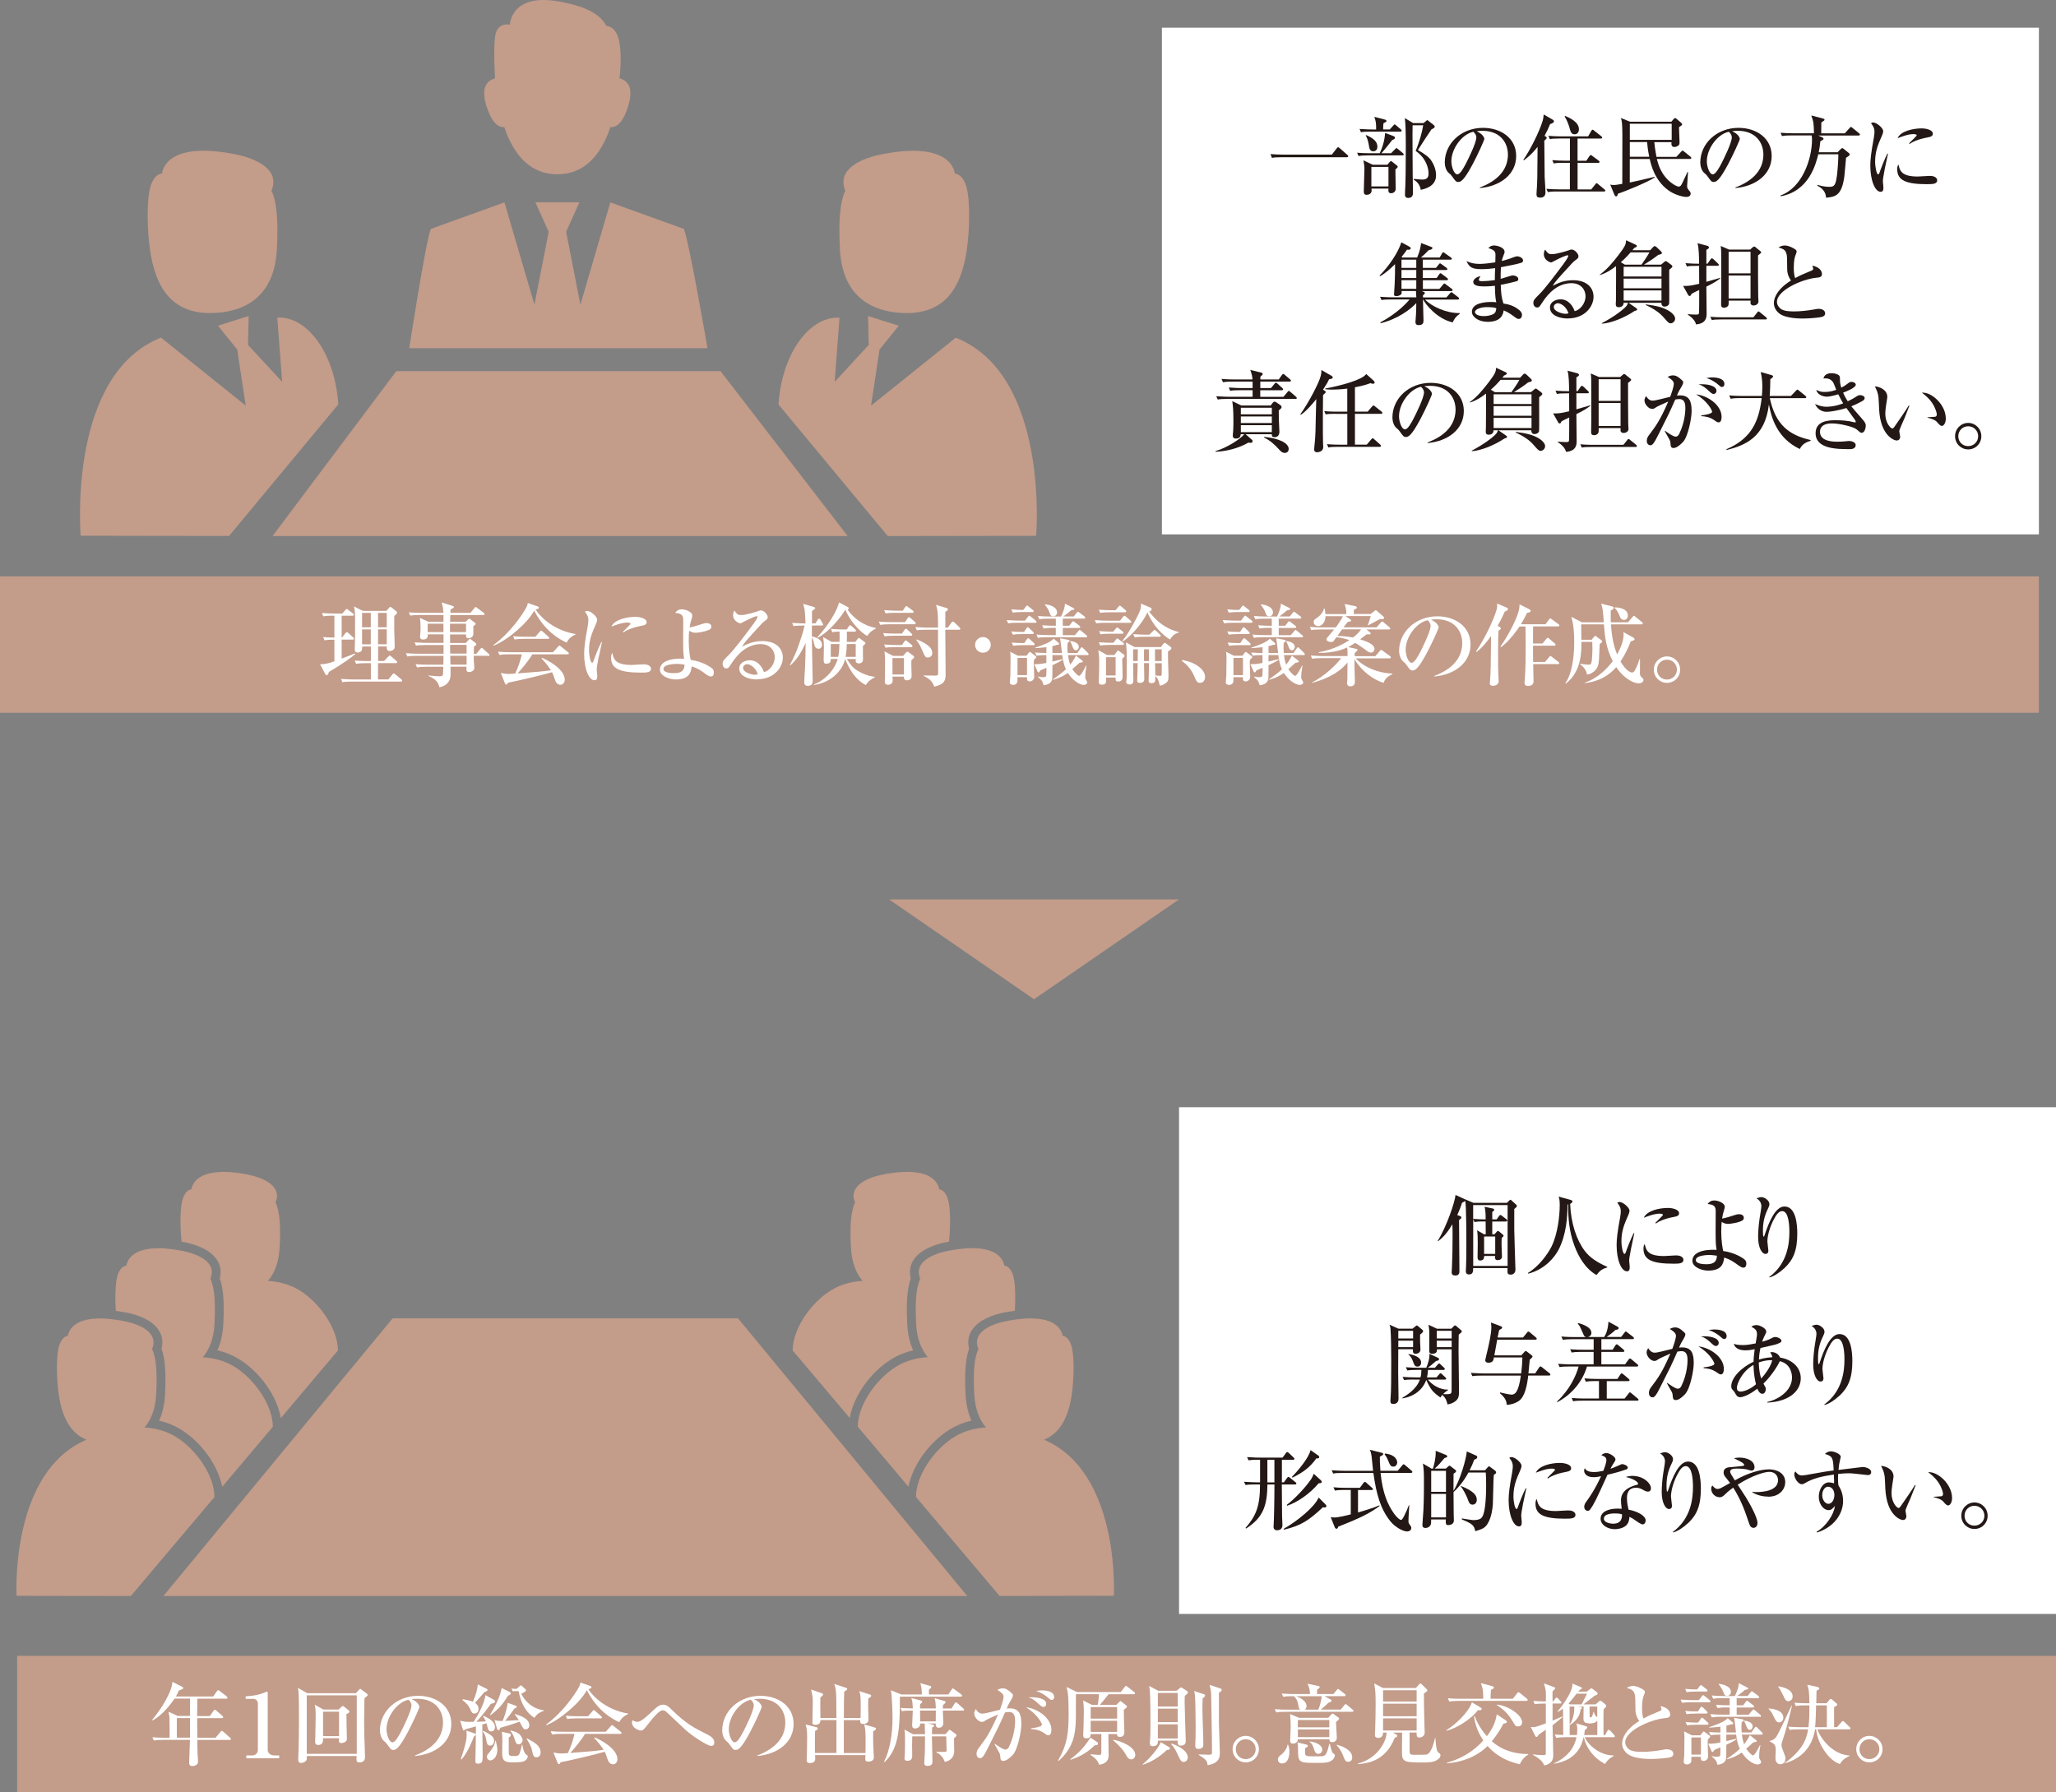 <?xml version="1.0" encoding="UTF-8"?><svg id="b" xmlns="http://www.w3.org/2000/svg" width="453.19" height="395.06" viewBox="0 0 453.19 395.06"><rect x="0" y="0" width="453.19" height="395.06" fill="#808080" stroke="none"/><defs><style>.d{fill:#231815;}.e{fill:#fff;}.f{fill:#c39c8a;}</style></defs><g id="c"><polygon class="f" points="227.92 220.26 195.96 198.25 259.88 198.25 227.92 220.26"/><rect class="f" y="127.04" width="449.42" height="30.07"/><path class="e" d="M75.31,135.68v4.83h.1l.72-.94c.12-.16.22-.23.31-.23.12,0,.29.16.35.2l1.04.94c.12.12.2.18.2.29,0,.22-.2.22-.29.22h-2.43v4.18c.41-.16,2.47-.94,2.93-1.14l.06.16c-1.1.92-2.61,2.02-5.81,3.93-.16.59-.29.71-.47.71-.2,0-.3-.18-.37-.33l-1.1-2.1c1.14.06,2.22-.3,3.16-.63v-4.77c-1.41,0-1.79.08-2.18.14l-.31-.72c.75.08.92.08,2.49.12v-4.83h-.33c-1.35,0-1.75.08-2.12.14l-.31-.73c.92.08,1.85.12,2.79.12h1.71l.67-.76c.2-.22.2-.26.29-.26.08,0,.25.14.39.24l1,.76c.08.06.18.18.18.27,0,.22-.18.22-.29.22h-2.36ZM84.68,145.69l.86-.92c.18-.18.24-.27.35-.27.08,0,.24.1.35.2l1.12.96c.1.08.2.2.2.31,0,.18-.18.2-.29.2h-3.95v3.59h2.3l.86-1.08c.16-.2.2-.23.3-.23s.2.04.37.2l1.3,1.08c.1.08.2.18.2.29,0,.18-.16.22-.29.22h-10.76c-1.2,0-1.63.04-2.12.14l-.31-.73c1.2.1,2.57.12,2.79.12h3.79v-3.59h-1.12c-1.22,0-1.63.06-2.14.14l-.31-.73c1.2.12,2.59.12,2.81.12h.77v-3.2h-1.92c0,.55,0,1.32-.98,1.32-.63,0-.67-.45-.67-.67,0-.2.04-1.02.04-1.2.04-1.14.04-3.32.04-4.5,0-2.55-.04-3.06-.27-3.79l2,.98h5.17l.61-.69c.06-.06.18-.2.25-.2.1,0,.18.06.35.2l1.02.82c.06.06.12.14.12.26,0,.25-.25.45-.61.72,0,.63-.02,1.67,0,3.22.02.53.1,2.97.1,3.46,0,.18,0,.47-.22.71-.24.23-.57.35-.87.35-.7,0-.68-.55-.67-1h-1.9v3.2h1.35ZM79.81,135.1v3.16h1.92v-3.16h-1.92ZM79.81,138.74v3.28h1.92v-3.28h-1.92ZM85.25,138.26v-3.16h-1.92v3.16h1.92ZM85.25,142.01v-3.28h-1.92v3.28h1.92Z"/><path class="e" d="M107.58,144.55h-3.16c0,.71,0,.73.02,1.02.02.27.12,1.42.12,1.65,0,.63-.73.92-1.14.92-.65,0-.63-.37-.59-1.18h-3.53c.04,1.88.04,2.26-.14,2.75-.49,1.39-1.85,1.69-2.3,1.79-.29-1.24-.94-1.87-2.45-2.51l.02-.1c.45.04,1.71.18,2.49.18.1,0,.55,0,.65-.23.1-.22.1-.37.14-1.87h-3.67c-1.2,0-1.63.06-2.12.14l-.31-.72c1.18.12,2.57.12,2.79.12h3.32l.04-1.94h-5.85c-1.2,0-1.63.04-2.12.14l-.33-.73c1.2.1,2.59.12,2.81.12h5.5v-1.92h-3.95c-1.2,0-1.63.04-2.12.14l-.33-.73c1.2.1,2.59.12,2.81.12h3.59v-1.88h-3.48c.02.35.06,1.14-1.06,1.14-.37,0-.65-.2-.65-.55,0-.06.02-.2.02-.29.04-.51.1-1.08.1-1.45,0-1.69-.06-1.98-.16-2.49l1.87.86h3.34v-1.49h-5.2c-1.2,0-1.63.06-2.12.14l-.33-.73c1.2.12,2.59.12,2.81.12h4.83c0-.45-.12-1.43-.39-2.3l2.35.75c.16.04.35.1.35.25,0,.23-.49.43-.74.55,0,.12-.02.65-.02.75h4.42l.84-1.04c.08-.12.2-.25.29-.25s.25.14.37.22l1.39,1.04c.08.06.2.16.2.31,0,.18-.18.2-.31.2h-7.23c0,.23-.04,1.3-.04,1.49h3.4l.51-.47c.1-.08.24-.22.3-.22.08,0,.2.08.31.18l.92.71c.08.06.18.14.18.27,0,.18-.33.37-.51.47,0,.47.04,1.61,0,1.87-.06.51-.61.83-1.06.83-.57,0-.55-.45-.55-.85h-3.52c0,.3.02,1.61.02,1.88h3.44l.65-.7c.14-.16.22-.2.29-.2.06,0,.1,0,.31.18l.94.74c.1.08.16.16.16.26,0,.16-.2.29-.55.55,0,.25,0,1.06-.02,1.57h.55l.88-1.08c.16-.18.22-.23.31-.23.12,0,.25.12.35.22l1.16,1.06c.14.14.2.18.2.29,0,.2-.18.22-.29.22ZM97.73,137.48h-3.46v1.85h3.48l-.02-1.85ZM102.72,137.48h-3.53v1.85h3.53v-1.85ZM102.85,142.15h-3.65l.04,1.92h3.61v-1.92ZM102.85,144.55h-3.61l.06,1.94h3.55v-1.94Z"/><path class="e" d="M124.9,141.66c-1.75-.83-4.79-2.53-7.15-7.05-1.38,2.57-5.62,6.36-8.9,7.7l-.1-.12c4.01-2.93,6.52-7.03,6.91-7.68.51-.84.59-1.12.69-1.59l2.12.73c.26.08.31.23.31.31,0,.23-.47.35-.7.43,1.26,1.94,4.36,4.65,8.78,5.36v.12c-.88.37-1.55.94-1.96,1.79ZM125.09,144.23h-7.75c-.9,1.55-2.61,3.52-3.24,4.2,4.83-.37,5.36-.41,7.34-.69-.71-1.12-1.63-2.14-2.08-2.63l.1-.12c1.14.47,5.03,2.43,5.03,4.85,0,.31-.22,1.1-.98,1.1-.63,0-1.02-.51-1.27-1.34-.2-.63-.28-.88-.55-1.43-2.08.63-8.56,2.12-9.74,2.32-.08.2-.14.41-.33.41-.22,0-.33-.29-.37-.41l-.87-2.16c.61.12,1.12.22,1.92.22.22,0,.94-.06,1.26-.08.67-1.45,1.06-2.53,1.47-4.24h-2.81c-1.37,0-1.75.08-2.12.14l-.33-.73c.94.1,1.87.12,2.81.12h9.33l1.08-1.2c.2-.24.23-.26.33-.26.08,0,.12.02.35.22l1.53,1.22c.06.06.2.16.2.29,0,.2-.2.2-.29.2ZM120.77,140.82h-5.24c-1.2,0-1.63.06-2.12.14l-.31-.73c1.18.12,2.57.12,2.79.12h2.12l.96-1.1c.2-.23.22-.25.31-.25.12,0,.29.16.35.22l1.24,1.1c.12.12.2.18.2.31,0,.18-.18.2-.29.2Z"/><path class="e" d="M131.92,145.04c-.27,1.43-.39,2.12-.39,2.57,0,.22.12,1.14.12,1.33,0,.61-.08,1-.63,1-1.16,0-2.26-2.37-2.26-5.81,0-1.26.18-2.87.79-6.11.1-.57.14-1.1.14-1.32,0-.63-.16-1.12-.76-1.88.14-.08.27-.16.51-.16.71,0,2.18,1.2,2.18,1.92,0,.35-.2.8-.27.98-.82,1.87-1.51,3.42-1.51,5.73,0,1.26.33,2.81.69,2.81.14,0,.23-.23.29-.39.18-.55,1.16-3.12,1.73-4.18h.14c-.1.55-.65,3-.75,3.5ZM141.33,148.26c-4.73,0-6.64-.85-6.64-3.32,0-.65.16-.84.27-1.02.33,1.4.65,2.65,4.28,2.65.41,0,2.24-.14,2.61-.14,1.4,0,1.65.67,1.65.98,0,.85-1.08.85-2.18.85ZM141.31,137.97c-2.08.35-3.52,1.12-3.87,1.42l-.14-.12c.25-.29,1.69-1.61,1.69-1.77,0-.27-.63-.27-.79-.27-1.2,0-2.93.7-3.44.9.67-1.57,3.42-2.16,5.3-2.16.86,0,2.47.27,2.47,1.18,0,.41-.25.67-1.24.82Z"/><path class="e" d="M156.75,149.12c-.43,0-.59-.1-2-1.12-.98-.68-1.79-.94-2.28-1.1-.16,1.49-.69,2.87-3.55,2.87-1.45,0-3.46-.79-3.46-2.16,0-1.71,2.1-2.57,5.34-2.42-.16-.78-.22-1.71-.22-3.91,0-.55.02-4.18.02-4.4,0-.92,0-1.65-1.79-1.79.37-.51.85-.78,1.47-.78.84,0,2.32.57,2.32,1.38,0,.23-.1.53-.18.82-.22.71-.29,1.02-.41,1.79.69-.08,2.47-.67,2.69-.74.45-.16.72-.22,1-.22.18,0,1.1.02,1.1.81,0,.31-.2.49-.25.53-.79.55-2.85.8-3.22.8-.67,0-1.14-.27-1.42-.45-.04.39-.1,1.16-.1,2.16,0,2.06.29,3.61.43,4.26,2.55.35,4.26,1.53,4.48,1.69.45.31.63.57.63,1.08,0,.67-.31.9-.61.9ZM149.16,146.34c-.1,0-2.92,0-2.92,1.12,0,.81,1.57.92,2.35.92,1.98,0,2.24-.9,2.3-1.88-.41-.06-1.06-.16-1.73-.16Z"/><path class="e" d="M166.92,149.77c-1.85,0-3.97-.69-3.97-2.42,0-1.37,1.43-1.81,2.32-1.81,1.79,0,2.77,1.55,3.12,2.61,1.16-.23,2.39-1.69,2.39-3.3,0-1.43-1.04-2.87-3.08-2.87-2.91,0-5.03,2.02-6.54,4.38-.51.78-.63.98-1.02.98-.49,0-.86-.39-.86-1s.25-.87,1.33-1.94c1.16-1.14,3.3-3.95,5.36-6.74.29-.39,1-1.37,1-1.71,0-.1-.08-.14-.16-.14-.16,0-1.28.39-2.75,1.18-.27.16-.78.41-.84.41-.33,0-1.63-.53-1.63-1.81,0-.49.16-.81.27-1.02.69,1,.96,1,1.53,1,1.08,0,3.5-.77,3.61-.83.47-.18.53-.2.69-.2.78,0,1.53,1.02,1.53,1.43,0,.45-.14.55-.79,1.02-.2.16-.39.33-.72.69-3.32,3.63-3.69,4.02-4.14,4.85,1.24-.63,2.55-1.22,4.46-1.22,3.38,0,4.53,1.94,4.53,3.65,0,2.06-1.85,4.77-5.65,4.77ZM164.67,146.39c-.33,0-.88.3-.88.83,0,1.06,2.02,1.51,2.57,1.51.33,0,.49-.06.67-.12-.53-1.63-1.83-2.22-2.36-2.22Z"/><path class="e" d="M177.03,137.89c-1.2,0-1.63.04-2.12.12l-.31-.71c1.24.1,2.61.12,2.94.12,0-.12-.04-2.02-.2-3.12-.04-.2-.25-1.02-.29-1.2l2.3.69c.1.02.35.12.35.25,0,.08-.14.2-.33.37-.06.06-.33.23-.39.29v2.71h.76l.49-.8c.08-.12.16-.24.31-.24.18,0,.29.18.35.27l.41.73c.12.2.14.23.14.29,0,.18-.18.22-.29.22h-2.18c0,.31-.02,1.96-.02,2.41.61.1,2.24.53,2.24,1.83,0,.41-.2.88-.75.88-.75,0-.88-.67-.92-.82-.2-.88-.27-1.28-.57-1.65,0,1.38.18,8.01.18,9.5,0,.43,0,1.14-1.08,1.14-.67,0-.77-.37-.77-.88,0-.71.1-1.87.14-2.59.1-1.98.16-3.99.16-5.97-.61,1.3-1.63,3.46-3.4,4.95l-.1-.06c.94-1.79,1.32-2.59,1.92-4.3.51-1.45,1.04-2.92,1.34-4.44h-.31ZM186.3,145.26c-.59,2.45-2.96,5.17-6.89,5.73v-.14c1.81-.57,4.42-2.73,5.24-5.6h-1.53c0,.63-.1,1.04-1.04,1.04-.41,0-.53-.2-.53-.92,0-.39.06-2.3.06-2.75,0-1.02-.06-1.35-.18-2.2l1.87,1.06h1.75c.02-.94.04-1.45,0-2.26-.18,0-.84,0-1.59.14l-.31-.73c1.32.12,2.63.12,2.89.12h.61l.45-.69c.08-.12.18-.23.29-.23s.27.12.35.2l.74.69c.12.12.2.18.2.29,0,.2-.18.22-.29.22h-1.73c.02.29.04.71,0,2.26h1.87l.53-.67s.16-.2.27-.2c.06,0,.1.02.29.18l1,.73c.06.04.14.12.14.23,0,.1,0,.18-.55.61v1.59c0,.2.02,1.16.02,1.38,0,.74-.63.9-.9.9-.25,0-.57-.12-.69-.35-.02-.04-.02-.61-.02-.63h-1.96c.88,1.38,1.42,2.02,2.44,2.63,1.12.67,2.47,1.18,3.75,1.3v.1c-.53.27-1.49.79-2,1.71-2.89-1.4-4.34-5.11-4.52-5.73h-.02ZM193.05,138.56c-1.18.59-1.55,1.1-1.88,1.61-1.57-.76-4.1-3.67-4.77-5.71h-.1c-2.18,3.44-4.73,5.44-6.05,6.13l-.1-.12c2.59-2.77,4.42-6.03,4.79-7.68l1.92,1c.14.08.22.12.22.27s-.1.31-.25.35c2.3,3.1,5.07,3.79,6.22,4v.14ZM184.77,144.79c.2-.98.24-2.22.27-2.83h-1.92v2.83h1.65ZM186.65,141.96c-.04,1.65-.2,2.47-.25,2.83h2.22v-2.83h-1.96Z"/><path class="e" d="M199.49,137.13l.51-.77c.12-.2.2-.31.33-.31.12,0,.27.12.37.2l.96.84c.1.08.18.22.18.31,0,.18-.16.2-.29.2h-5.4c-1.22,0-1.63.06-2.12.14l-.33-.73c1.2.12,2.59.12,2.81.12h2.98ZM198.82,139.66l.55-.81c.14-.2.22-.27.31-.27.14,0,.33.2.37.24l.84.8c.14.12.2.22.2.31,0,.18-.2.2-.31.2h-3.69c-1.2,0-1.63.06-2.12.14l-.31-.73c1.2.12,2.57.12,2.79.12h1.37ZM198.82,142.17l.51-.75c.18-.25.25-.27.31-.27.08,0,.16.04.37.22l.92.75c.1.08.2.2.2.31,0,.18-.18.22-.29.22h-3.53c-1.2,0-1.63.04-2.12.12l-.31-.71c1.2.1,2.57.12,2.79.12h1.16ZM199,134.61l.49-.75c.12-.18.22-.27.29-.27s.24.12.37.22l1.04.76c.1.08.2.2.2.29,0,.2-.16.22-.29.22h-3.77c-1.2,0-1.63.04-2.12.14l-.31-.73c1.2.1,2.57.12,2.79.12h1.32ZM199.06,144.59l.61-.71c.08-.1.2-.23.35-.23.02,0,.12,0,.27.12l.98.74c.1.08.23.18.23.31,0,.16-.1.24-.22.35-.14.14-.26.24-.39.37,0,.43-.02.98,0,1.73,0,.27.06,1.47.06,1.73,0,.86-.75.96-1,.96-.75,0-.73-.59-.71-.82h-2.53c.02.1.06.7.06.76,0,.75-.41,1.04-1.06,1.04-.49,0-.68-.27-.68-.71,0-.14.04-.69.04-.8.02-1.12.02-2.04.02-2.71,0-1.75,0-1.9-.12-3.14l1.9,1h2.18ZM196.72,145.06v3.61h2.53v-3.61h-2.53ZM208.93,138.34l.79-1.1c.04-.06.18-.24.29-.24.16,0,.37.2.41.24l1.04,1.02s.22.2.22.33c0,.18-.16.22-.3.22h-3.02c0,1.55.08,8.4.08,9.82,0,1.24-.18,2.2-2.51,2.73-.47-1.43-1.4-1.88-2.32-2.36v-.12c.65.02,1.81.04,2.43.04.41,0,.65-.02.71-.23.04-.2.04-.59.04-1.22,0-1.38-.04-7.42-.04-8.66h-2.55c-1.2,0-1.63.04-2.12.14l-.31-.73c1.18.1,2.57.12,2.79.12h2.2c0-2.89-.02-3.61-.43-5.01l2.3.69c.14.04.31.08.31.29,0,.29-.41.45-.57.51v3.52h.57ZM202.06,140.94c1.9.78,3.44,1.67,3.44,3.02,0,.69-.59.98-.94.98-.61,0-.67-.18-1.41-1.88-.43-1-.77-1.47-1.18-2l.1-.12Z"/><path class="e" d="M216.66,143.88c-.96,0-1.73-.76-1.73-1.73s.79-1.73,1.73-1.73,1.73.77,1.73,1.73-.76,1.73-1.73,1.73Z"/><path class="e" d="M228.18,137.27h-3.83c-1.2,0-1.63.04-2.12.14l-.33-.73c1.2.1,2.59.12,2.81.12h1.22l.65-.84c.14-.2.2-.25.29-.25s.16.06.35.22l1.06.84c.1.08.2.18.2.29,0,.2-.18.22-.29.22ZM227.95,145.41c-.06.25-.08.35-.08.61,0,.49.1,2.73.1,3.2s-.41.98-.98.98c-.67,0-.65-.49-.61-.92h-2.12c0,.16.04.87,0,1-.02.08-.18.69-.96.69-.24,0-.71-.08-.71-.59,0-.45.12-1.14.12-1.59.02-1.1.04-2.87.04-3.95,0-.55-.04-.84-.1-1.18l1.73.88h1.88l.47-.61c.1-.14.22-.23.27-.23.1,0,.23.14.33.2l.92.69c.06.06.18.16.18.23,0,.14-.25.37-.49.59ZM227.56,134.91h-2.2c-1.2,0-1.63.06-2.12.14l-.31-.73c1.2.1,1.63.12,2.26.12h.37l.55-.71c.12-.16.2-.25.29-.25s.14.04.35.22l.9.71c.12.1.2.2.2.29,0,.2-.16.22-.29.22ZM227.58,139.76h-2.22c-1.2,0-1.63.06-2.12.14l-.31-.73c.98.1,1.36.12,2.43.12h.37l.51-.78c.08-.12.16-.24.29-.24s.24.1.35.2l.81.78c.1.1.18.2.18.29,0,.2-.18.22-.29.22ZM227.77,142.21h-2.32c-1.22,0-1.63.06-2.12.14l-.33-.72c.7.06,1.35.12,2.24.12h.55l.55-.82c.06-.1.16-.25.29-.25.12,0,.27.14.35.22l.9.82c.14.14.18.24.18.29,0,.2-.16.22-.29.22ZM226.38,145.02h-2.1v3.79h2.1v-3.79ZM239.69,144.39h-4.28c.04.29.16,1.2.49,2.12.08-.1.92-1.18,1.26-2l1.35,1.06c.16.14.18.16.18.22,0,.22-.22.24-.71.28-.18.18-1.08.96-1.61,1.43.47.73,1.26,1.47,1.47,1.47.43,0,1.22-1.61,1.55-2.26h.1c-.2,1.26-.27,1.69-.27,2.65,0,.23.04.27.27.69.08.12.16.23.16.39,0,.33-.39.53-.79.53-.82,0-2.37-.9-3.48-2.63-1.02.73-2.06,1.18-3.26,1.51l-.02-.12c1.51-1.02,2.24-1.63,2.85-2.2-.51-1.1-.65-2.12-.81-3.14h-2.16v1.43c.9-.2,1.59-.37,2.24-.53v.14c-.57.39-1.34.78-2.24,1.2,0,.43,0,2.57-.02,2.81-.08,1.28-1.22,1.51-1.92,1.61-.25-.98-.51-1.2-1.28-1.85v-.08c.49.1.71.14,1.04.14.71,0,.75-.08.8-.31.06-.18.06-1.45.06-1.75-.39.18-.76.31-1.32.55-.06.06-.2.33-.25.39-.02.04-.08.08-.16.08-.14,0-.24-.18-.27-.27l-.69-1.55c1.02.02,1.75-.1,2.67-.27v-1.73c-1.2,0-1.63.04-2.16.14l-.33-.72c.71.08,1.02.08,2.49.12,0-.2.02-1.24.02-1.28-1.34.16-2.08.18-2.49.2v-.1c1.43-.49,3.34-1.12,4.08-1.98l1.06.89c.06.06.14.16.14.27,0,.23-.25.23-.43.18-.31.12-.57.22-1.06.31l.02,1.51h2.1c-.06-.55-.35-3.04-.41-3.24l1.79.33c.08.02.31.06.31.2s-.04.18-.45.49c-.02.28-.04.57-.04,1,0,.47.02.73.06,1.22h2.12l.7-1c.08-.12.16-.26.29-.26.12,0,.26.14.33.22l1,1c.2.2.18.24.18.31,0,.18-.16.2-.3.2ZM239.32,140.46h-8.43c-1.35,0-1.73.08-2.12.14l-.31-.73c.92.1,1.87.12,2.79.12h1.47v-1.59h-.57c-1.35,0-1.73.08-2.12.14l-.31-.72c1.08.1,2.18.12,3.01.12v-1.57h-1.51c-1.35,0-1.75.06-2.12.14l-.31-.73c.92.08,1.87.12,2.79.12h2.3c.35-.73.92-2.1.84-2.85l1.87.96c.12.06.22.12.22.25,0,.12-.1.14-.75.29-.45.43-1.28,1.04-1.67,1.34h2.28l.65-.79c.18-.22.2-.25.29-.25.08,0,.1.02.37.22l1.04.78c.06.06.2.16.2.29,0,.2-.2.22-.29.22h-4.67v1.57h1.43l.57-.74c.12-.16.18-.25.3-.25.1,0,.12.02.37.22l.98.75c.1.06.2.18.2.29,0,.22-.18.22-.29.22h-3.55v1.59h2.65l.77-.9c.18-.22.2-.25.31-.25.08,0,.16.06.35.22l1.1.92c.06.06.2.16.2.29,0,.2-.2.2-.29.2ZM232.17,135.85c-.53,0-.67-.35-.76-.63-.29-.84-.51-1.14-1.1-1.92l.06-.1c.45.04,2.63.37,2.63,1.79,0,.61-.47.86-.83.86ZM237.16,143.33c-.45,0-.59-.39-.81-.94-.18-.49-.2-.53-.43-.96v-.14c.59.1,1.87.33,1.87,1.3,0,.27-.18.74-.63.74Z"/><path class="e" d="M246.89,136.81l.65-.84c.16-.2.2-.24.29-.24.12,0,.26.1.37.2l.96.84c.1.1.2.16.2.29,0,.18-.16.22-.29.22h-5.32c-1.2,0-1.63.04-2.12.12l-.31-.71c1.18.1,2.57.12,2.79.12h2.79ZM245.62,144.39l.57-.77c.12-.16.16-.22.27-.22.06,0,.1.02.27.16l.92.67c.08.06.23.2.23.33,0,.22-.35.49-.51.63,0,.25.08,3.61.08,3.95,0,.23,0,1.08-.94,1.08-.61,0-.61-.25-.61-.65v-.22h-2.12c0,.12.04.65.04.71,0,.71-.43.86-.92.86-.63,0-.71-.29-.71-.63,0-.14.04-.8.04-.94.04-1.12.06-2.39.06-3.52,0-.8-.02-1.06-.1-1.65-.06-.41-.06-.55-.1-.88l1.9,1.08h1.61ZM245.91,134.48l.63-.74c.16-.2.2-.25.29-.25.08,0,.14.04.35.22l.88.75c.1.08.2.18.2.29,0,.2-.16.22-.29.22h-3.32c-1.2,0-1.63.04-2.12.14l-.33-.72c1.2.1,2.59.12,2.81.12h.91ZM245.42,141.68l.55-.68c.16-.22.2-.26.29-.26.08,0,.12.02.39.22l.92.71c.1.08.18.14.18.27,0,.18-.16.22-.29.22h-2.83c-1.2,0-1.63.04-2.12.14l-.31-.73c1.2.1,2.57.12,2.79.12h.43ZM245.4,139.21l.55-.65c.18-.22.22-.25.31-.25s.16.06.37.23l.81.63c.12.1.2.16.2.3,0,.18-.16.22-.29.22h-2.65c-1.2,0-1.63.04-2.12.14l-.31-.72c1.2.1,2.57.12,2.79.12h.35ZM243.79,144.86v4.03h2.12v-4.03h-2.12ZM259.85,139.43c-.63.16-1.37.49-1.94,1.55-1.59-.96-3.75-3.03-4.99-5.99-.86,1.92-3.24,5.01-5.46,6.42l-.08-.12c1.55-1.85,3.4-5.5,3.71-6.22.43-.98.45-1.36.39-2.02l2.12.88c.1.04.25.14.25.41,0,.25-.29.39-.57.45,1.61,2.08,3.48,3.77,6.56,4.52v.12ZM252.17,146.18c0,.57.06,3.06.06,3.55,0,.8-.88.8-.96.8-.18,0-.61,0-.61-.49,0-.25.1-2.51.1-2.99v-.88h-1c0,.63.06,3.34.06,3.89,0,.22-.04.82-.82.82-.49,0-.77-.27-.77-.53,0-.12.08-.59.1-.75.04-.41.04-3.12.04-3.73,0-2.18,0-2.24-.18-4.28l1.88,1.04h5.81l.53-.7c.12-.14.23-.22.35-.22.1,0,.14.02.37.2l.84.63c.18.12.23.22.23.35,0,.12-.08.23-.23.35-.08.08-.43.3-.51.35,0,.39-.02.9,0,1.69,0,.55.1,2.97.1,3.48,0,1.16,0,1.36-.67,1.87-.51.39-.91.45-1.24.51-.24-1.06-.37-1.55-1-2.14.04,1.16.04,1.59-.9,1.59-.37,0-.57-.18-.57-.55,0-.75.08-1.96.08-2.71v-1.16h-1.1ZM249.76,143.12v2.59h1.02c0-.37.04-2.18.02-2.59h-1.04ZM253.37,139.88l.78-.78c.12-.12.26-.25.31-.25.14,0,.29.14.37.22l.83.78c.16.14.2.18.2.29,0,.18-.18.22-.29.22h-3.34c-1.2,0-1.63.04-2.12.12l-.33-.7c1.2.1,2.59.12,2.81.12h.79ZM252.17,143.12c-.02.41,0,2.22,0,2.59h1.08c0-.41,0-2.3-.02-2.59h-1.06ZM254.59,143.12v2.59h1.49c-.02-.37-.02-2.18-.02-2.59h-1.47ZM254.61,146.18c0,.29.04,1.81.06,2.69.59.1.96.1,1.06.1.18,0,.31-.06.33-.23.02-.08.02-2.2.02-2.55h-1.47Z"/><path class="e" d="M264.54,150.52c-.69,0-.8-.29-1.41-1.69-.79-1.79-2.12-2.77-2.61-3.14l.1-.22c1.35.31,2.43.57,3.69,1.53.16.12,1.32,1,1.32,2.2,0,.53-.25,1.31-1.08,1.31Z"/><path class="e" d="M275.79,137.27h-3.83c-1.2,0-1.63.04-2.12.14l-.33-.73c1.2.1,2.59.12,2.81.12h1.22l.65-.84c.14-.2.2-.25.29-.25s.16.06.35.22l1.06.84c.1.08.2.18.2.29,0,.2-.18.22-.29.22ZM275.55,145.41c-.06.25-.08.35-.08.61,0,.49.1,2.73.1,3.2s-.41.98-.98.98c-.67,0-.65-.49-.61-.92h-2.12c0,.16.04.87,0,1-.02.08-.18.69-.96.69-.23,0-.71-.08-.71-.59,0-.45.12-1.14.12-1.59.02-1.1.04-2.87.04-3.95,0-.55-.04-.84-.1-1.18l1.73.88h1.88l.47-.61c.1-.14.22-.23.27-.23.1,0,.24.14.33.2l.92.69c.06.06.18.16.18.23,0,.14-.25.37-.49.59ZM275.16,134.91h-2.2c-1.2,0-1.63.06-2.12.14l-.31-.73c1.2.1,1.63.12,2.26.12h.37l.55-.71c.12-.16.2-.25.29-.25s.14.04.35.22l.9.71c.12.1.2.2.2.29,0,.2-.16.22-.29.22ZM275.18,139.76h-2.22c-1.2,0-1.63.06-2.12.14l-.31-.73c.98.1,1.36.12,2.44.12h.37l.51-.78c.08-.12.16-.24.29-.24s.23.1.35.2l.8.78c.1.1.18.2.18.29,0,.2-.18.22-.29.22ZM275.37,142.21h-2.32c-1.22,0-1.63.06-2.12.14l-.33-.72c.71.06,1.36.12,2.24.12h.55l.55-.82c.06-.1.16-.25.3-.25.12,0,.27.14.35.22l.91.82c.14.14.18.24.18.29,0,.2-.16.22-.29.22ZM273.98,145.02h-2.1v3.79h2.1v-3.79ZM287.29,144.39h-4.28c.04.29.16,1.2.49,2.12.08-.1.92-1.18,1.26-2l1.36,1.06c.16.14.18.16.18.22,0,.22-.22.24-.71.28-.18.18-1.08.96-1.61,1.43.47.73,1.26,1.47,1.47,1.47.43,0,1.22-1.61,1.55-2.26h.1c-.2,1.26-.28,1.69-.28,2.65,0,.23.04.27.28.69.08.12.16.23.16.39,0,.33-.39.53-.78.53-.83,0-2.38-.9-3.48-2.63-1.02.73-2.06,1.18-3.26,1.51l-.02-.12c1.51-1.02,2.24-1.63,2.85-2.2-.51-1.1-.65-2.12-.8-3.14h-2.16v1.43c.91-.2,1.59-.37,2.24-.53v.14c-.57.39-1.33.78-2.24,1.2,0,.43,0,2.57-.02,2.81-.08,1.28-1.22,1.51-1.92,1.61-.26-.98-.51-1.2-1.28-1.85v-.08c.49.1.7.14,1.04.14.71,0,.75-.08.81-.31.06-.18.06-1.45.06-1.75-.39.18-.77.31-1.32.55-.06.06-.2.33-.25.39-.02.04-.08.08-.16.08-.14,0-.23-.18-.27-.27l-.69-1.55c1.02.02,1.75-.1,2.67-.27v-1.73c-1.2,0-1.63.04-2.16.14l-.33-.72c.7.08,1.02.08,2.49.12,0-.2.02-1.24.02-1.28-1.34.16-2.08.18-2.49.2v-.1c1.43-.49,3.34-1.12,4.08-1.98l1.06.89c.06.06.14.16.14.27,0,.23-.25.23-.43.18-.31.12-.57.22-1.06.31l.02,1.51h2.1c-.06-.55-.35-3.04-.41-3.24l1.79.33c.08.02.31.06.31.2s-.04.18-.45.49c-.02.28-.04.57-.04,1,0,.47.02.73.06,1.22h2.12l.71-1c.08-.12.16-.26.29-.26.12,0,.25.14.33.22l1,1c.2.2.18.24.18.31,0,.18-.16.2-.29.2ZM286.92,140.46h-8.42c-1.36,0-1.73.08-2.12.14l-.31-.73c.92.1,1.87.12,2.79.12h1.47v-1.59h-.57c-1.36,0-1.73.08-2.12.14l-.31-.72c1.08.1,2.18.12,3,.12v-1.57h-1.51c-1.36,0-1.75.06-2.12.14l-.31-.73c.92.08,1.87.12,2.79.12h2.3c.35-.73.92-2.1.84-2.85l1.87.96c.12.06.22.12.22.25,0,.12-.1.14-.74.29-.45.43-1.28,1.04-1.67,1.34h2.28l.65-.79c.18-.22.2-.25.29-.25.08,0,.1.02.37.22l1.04.78c.06.06.2.16.2.29,0,.2-.2.22-.3.22h-4.67v1.57h1.43l.57-.74c.12-.16.18-.25.29-.25.1,0,.12.02.37.22l.98.75c.1.06.2.18.2.29,0,.22-.18.22-.29.22h-3.55v1.59h2.65l.76-.9c.18-.22.2-.25.31-.25.08,0,.16.06.35.22l1.1.92c.06.06.2.16.2.29,0,.2-.2.2-.29.2ZM279.77,135.85c-.53,0-.67-.35-.77-.63-.29-.84-.51-1.14-1.1-1.92l.06-.1c.45.04,2.63.37,2.63,1.79,0,.61-.47.86-.82.86ZM284.76,143.33c-.45,0-.59-.39-.8-.94-.18-.49-.2-.53-.43-.96v-.14c.59.1,1.87.33,1.87,1.3,0,.27-.18.74-.63.74Z"/><path class="e" d="M304.96,150.5c-2.28-.63-4.97-2.71-6.4-5.2v1.63c0,.31.1,3.18.1,3.4,0,.96-.92.96-1,.96-.61,0-.76-.47-.76-.67,0-.1.08-.57.08-.69.02-1.3.04-2.61.04-3.91-1.2,1.59-3.79,3.5-7.89,4.51v-.06c2.96-1.51,5.38-3.93,6.5-5.4h-4.28c-1.2,0-1.63.04-2.12.14l-.31-.72c1.2.1,2.57.12,2.79.12h5.32c0-1.24,0-1.36-.08-1.9-.85.41-2.87,1.24-6.28,1.2v-.14c3.57-.65,5.75-2.02,6.75-2.67-.47-.18-1.39-.47-2.83-.65-.18.24-.45.61-.63.85-.12.18-.41.22-.59.22-.12,0-.98-.12-.98-.55,0-.16.08-.33.22-.49.23-.27,1.26-1.47,1.45-1.73h-2.91c-1.2,0-1.63.06-2.12.14l-.31-.72c1.2.12,2.57.12,2.79.12h2.93c.35-.45,1.32-1.83,1.55-2.47h-3.81c-.02,1.3-.79,2.2-1.63,2.2-.39,0-1-.29-1-.9,0-.41.1-.49,1.06-1.18.71-.53,1.16-1.38,1.24-1.83h.12c.06.31.14.61.2,1.24h4.59c0-.94-.04-1.06-.37-2.22l2.43.51c.14.02.27.16.27.29,0,.22-.45.39-.65.47q-.02.35-.04.94h3.71l.88-.69c.08-.06.16-.16.28-.16.1,0,.18.12.25.18l1.45,1.26c.06.04.1.16.1.25,0,.2-.16.31-.29.31-.1,0-.47-.06-.55-.06-.43.23-2.32,1.22-2.69,1.43l-.06-.04c.16-.35.27-.69.67-2.02h-5.58l1.12.75s.14.14.14.23c0,.12-.08.18-.18.2-.29.04-.37.06-.55.1-.25.29-.33.37-.94,1.2h7.27l.92-1.04c.12-.12.22-.26.31-.26.12,0,.23.12.35.22l1.26,1.06c.08.08.18.18.18.29,0,.2-.18.2-.29.2h-4.95l.81.67c.06.06.1.14.1.22,0,.2-.2.22-.29.2h-.61l-1.41,1.08c1.3.43,3.16,1.04,3.16,2.14,0,.18-.14.79-.81.79-.35,0-.49-.1-1.88-1.12-.88-.63-1.22-.82-1.59-1.02-.33.22-.96.65-1.51.93l1.79.39c.14.04.29.06.29.18,0,.16-.41.51-.65.74v.69h4.54l1-1.14c.08-.1.18-.23.31-.23.12,0,.25.1.37.2l1.55,1.14c.06.04.2.16.2.29,0,.2-.2.22-.31.22h-7.44c1.08,1.18,3.75,3.14,8.09,3.36v.12c-.31.14-1.67.74-1.92,1.94ZM295.81,138.74c-.67.96-.74,1.08-1.02,1.45.55,0,1.65,0,3.44.33.63-.49,1.26-1,1.79-1.79h-4.2Z"/><path class="e" d="M316.15,148.99c1.43-.55,6.16-2.41,6.16-7.23,0-2.73-1.77-5.26-5.65-5.26-.59,0-.98.06-1.24.1,1.32.57,1.69,1.39,1.69,1.69,0,.27-1.45,3.48-2.53,5.5-2.04,3.85-2.71,3.99-3.26,3.99-.43,0-.65-.29-1.26-1.16-.27-.39-.35-.45-.78-.83-.59-.49-.89-1.53-.89-2.28,0-4.22,3.65-7.66,8.43-7.66,4.02,0,7.32,2.32,7.32,6.2,0,4.08-3.53,6.68-7.99,7.07v-.14ZM309.84,143.16c0,1.26.59,2.94,1.32,2.94.63,0,1.39-1.45,1.81-2.22.63-1.2,2.37-4.75,2.37-5.93,0-.14-.02-.67-.67-1.24-2.67.61-4.83,3.91-4.83,6.44Z"/><path class="e" d="M331.69,134.81c-.71,1.59-1.2,2.49-1.59,3.16l.45.22c.06.04.27.14.27.31,0,.22-.29.39-.51.51-.06.86-.1,1.63-.1,4.67,0,1.81,0,4,.1,5.79.02.35.04.57.04.63,0,1.04-1.1,1.06-1.24,1.06-.63,0-.73-.29-.73-.55,0-.1.02-.25.04-.41.18-1.87.18-3.24.25-10.01-.78,1.1-1.92,2.55-3.22,3.53l-.12-.1c1.92-2.77,3.99-7.15,4.59-9.35.12-.41.1-.82.08-1.24l2.06.88c.25.1.33.22.33.35,0,.27-.29.39-.73.53ZM343.45,138.07h-5.52c-.02.41-.02,3.08-.02,3.77h2.1l.83-1.02c.1-.12.18-.23.29-.23.16,0,.29.12.37.2l1.18,1.02c.08.06.2.16.2.29,0,.2-.2.22-.31.22h-4.65c-.02,1.71,0,1.88.02,3.59h2.61l.9-1.06c.1-.12.2-.25.31-.25s.23.12.35.22l1.38,1.06c.08.06.2.18.2.29,0,.22-.18.22-.3.22h-5.44c0,.55.08,3.18.08,3.79,0,1.02-1.04,1.02-1.22,1.02-.77,0-.77-.53-.77-.69,0-.08,0-.18.02-.29.23-2.33.23-5.65.23-7.52,0-2.35-.02-3.67-.04-4.61h-1.3c-.35.53-2.28,3.32-4.12,4.57l-.12-.1c.96-1.32,2.69-4.28,3.59-6.54.25-.65.68-1.73.63-2.81l2.16,1.08c.06.04.31.16.31.31,0,.43-.63.45-.79.47-.22.43-.61,1.29-1.37,2.53h5.42l.77-1.04c.08-.1.2-.25.31-.25s.25.14.35.22l1.43,1.04c.1.06.2.18.2.29,0,.2-.2.22-.29.22Z"/><path class="e" d="M361.13,150.62c-.79,0-2.99-.75-4.87-3.57-2.45,2.85-5.48,3.34-6.91,3.53v-.12c3.01-1.02,5.03-3.26,6.13-4.73-1.53-3.03-1.73-5.42-1.94-8.11h-5.01c.02.24.04,3.03.04,3.4h2.26l.47-.59c.2-.23.27-.27.33-.27.12,0,.18.06.39.24l.94.7c.08.06.18.18.18.31,0,.1,0,.18-.53.55-.04.55-.12,3-.16,3.49-.1,1.14-.28,1.88-1.1,2.55-.39.31-.84.61-1.53.69-.25-1.12-.63-1.51-1.49-2.26v-.12c.72.12,1.59.2,1.81.2.49,0,.61-.16.71-.78.02-.2.16-1.51.16-2.77,0-.27-.04-1.18-.04-1.47h-2.39c0,2.34,0,6.46-3.4,9.19l-.14-.06c.63-.98.98-1.87,1.28-3,.33-1.34.67-3.28.67-5.99,0-1.9-.08-3.85-.65-5.67l2.32,1.2h4.85c-.18-2.77-.27-3.12-.59-4.1l2.22.55c.37.1.57.14.57.35,0,.23-.16.35-.67.63-.04,1.43.02,2.43.02,2.57h3.79l1-1.16c.1-.12.2-.24.31-.24.1,0,.18.04.35.2l1.41,1.16c.08.08.2.18.2.29,0,.18-.18.22-.31.22h-6.72c.12,1.63.33,4.14,1.36,6.62.94-1.69,1.43-3.26,1.43-4.3,0-.2-.02-.33-.06-.63l2.18,1.2c.12.06.29.22.29.39,0,.2-.04.2-.83.47-.61,1.55-1.34,3.07-2.26,4.44,1.26,2.1,2.26,2.42,2.53,2.42s.49-.22.61-.43c.43-.73.85-1.92,1.02-2.51l.14.02c0,.78-.02,2.34-.02,3.12,0,.39.1.57.31.77.41.41.47.47.47.68,0,.47-.55.75-1.14.75ZM357.95,136.64c-.59,0-.79-.47-.88-.73-.39-.9-.63-1.4-1.14-1.88v-.16c.55.02,2.89.12,2.89,1.83,0,.61-.39.94-.86.94Z"/><path class="e" d="M367.43,150.52c-1.59,0-2.89-1.28-2.89-2.9s1.3-2.93,2.89-2.93,2.91,1.28,2.91,2.93-1.3,2.9-2.91,2.9ZM367.43,145.41c-1.22,0-2.18.96-2.18,2.2s.96,2.18,2.18,2.18,2.2-.96,2.2-2.18-.96-2.2-2.2-2.2Z"/><rect class="e" x="256.11" y="6.1" width="193.31" height="111.69"/><path class="d" d="M293.57,34.08l1.08-1.39c.14-.18.22-.24.29-.24.14,0,.31.16.37.22l1.63,1.43c.12.12.24.2.24.33,0,.18-.16.23-.33.23h-14.37c-1.2,0-1.63.04-2.12.14l-.31-.84c.92.08,1.85.12,2.79.12h10.74Z"/><path class="d" d="M306.62,33.78l.87-.88c.12-.12.23-.26.31-.26.06,0,.14.04.35.22l1.06.88c.16.14.2.18.2.31,0,.18-.16.2-.3.2h-7.54c-1.2,0-1.63.06-2.12.14l-.31-.73c1.18.12,2.57.12,2.79.12h2.18c.69-1.39,1.1-2.93,1.2-4.48l1.88.71c.14.06.29.16.29.35s-.12.33-.61.51c-.29.37-1.53,1.98-2.38,2.91h2.12ZM306.33,28.54l.77-.86q.22-.26.31-.26c.1,0,.16.06.33.22l1.02.86c.12.1.2.18.2.31,0,.18-.16.2-.29.2h-6.56c-1.2,0-1.63.04-2.12.14l-.31-.73c1.2.1,2.57.12,2.79.12h.86c.02-1.43-.06-1.77-.39-2.79l2.32.61c.16.04.35.1.35.31,0,.16-.06.2-.67.51-.04.37-.06.9-.06,1.35h1.45ZM305.8,36.32l.47-.55c.06-.06.25-.27.33-.27.06,0,.1.02.33.2l.89.71c.25.2.27.24.27.33,0,.16-.06.22-.51.63,0,.67.06,3.65.06,4.24,0,.65-.51.98-1,.98-.65,0-.63-.41-.59-1.02h-3.75c.04.3.04.31.04.41,0,.65-.53.96-1.12.96s-.61-.47-.61-.73c0-.79.14-4.22.14-4.91,0-.53-.02-.9-.22-1.96l2.06.98h3.2ZM301.1,29.76c1.69.71,2.51,1.51,2.51,2.57,0,.75-.45,1.02-.9,1.02-.77,0-.86-.67-.92-1-.22-1.39-.45-1.94-.75-2.51l.06-.08ZM302.28,36.79v4.3h3.77v-4.3h-3.77ZM313.79,27.13l.51-.43c.14-.12.25-.23.31-.23.04,0,.2.12.31.22l1.12.88c.06.04.2.18.2.35,0,.22-.08.26-.75.63-.08.16-.2.33-1.26,1.9-.27.41-1.45,2.26-1.69,2.63,1.53.88,2.47,1.53,3.04,2.46.82,1.31.96,2.45.96,3.1,0,2.53-2.63,3.04-3.38,3.2-.02-.29-.3-1.59-1.57-2.24l.08-.16c1.34.12,1.47.14,1.92.14,1.18,0,1.3-.79,1.3-1.33,0-1.08-.49-3.38-2.85-4.99.82-1.92,1.45-4.24,1.67-5.65h-2.34c-.06,1.16.02,9.15.02,10.86,0,.65.06,3.5.06,4.06,0,.22,0,1.1-1.02,1.1-.74,0-.74-.51-.74-.81,0-.55.06-1.41.08-1.96.04-1.33.1-2.49.1-8.64,0-3.87-.08-5.01-.22-6.19l1.85,1.1h2.28Z"/><path class="d" d="M326.21,41.32c1.43-.55,6.17-2.42,6.17-7.23,0-2.73-1.77-5.26-5.65-5.26-.59,0-.98.06-1.24.1,1.31.57,1.69,1.39,1.69,1.69,0,.27-1.45,3.48-2.53,5.5-2.04,3.85-2.71,3.99-3.26,3.99-.43,0-.65-.29-1.26-1.16-.28-.39-.35-.45-.79-.83-.59-.49-.88-1.53-.88-2.28,0-4.22,3.65-7.66,8.42-7.66,4.02,0,7.32,2.32,7.32,6.2,0,4.08-3.53,6.68-7.99,7.07v-.14ZM319.91,35.49c0,1.26.59,2.94,1.32,2.94.63,0,1.4-1.45,1.81-2.22.63-1.2,2.38-4.75,2.38-5.93,0-.14-.02-.67-.67-1.24-2.67.61-4.83,3.91-4.83,6.44Z"/><path class="d" d="M341.68,27.36c-.33.81-.67,1.57-1.22,2.57l.27.18c.16.1.2.18.2.26,0,.06-.02.16-.08.23-.06.08-.39.33-.45.41,0,.73.08,7.91.08,8.03.04.69.18,2.75.18,3.34,0,.94-.55,1.18-1.16,1.18-.65,0-.82-.24-.82-.75,0-.31.1-1.69.12-1.98.06-1.33.06-1.39.1-6.26,0-1.1.02-1.22.02-2.2-1.3,1.69-2.49,2.57-3.02,2.96l-.12-.1c1.47-2.1,3.5-6.11,4.26-8.6.12-.37.14-.61.23-1.4l2,1.16c.08.04.25.14.25.37,0,.27-.33.43-.84.59ZM353.52,42.21h-10.21c-1.38,0-1.75.06-2.12.14l-.33-.73c.94.08,1.87.12,2.81.12h2.37v-5.85h-1.45c-1.36,0-1.75.06-2.12.14l-.31-.73c.92.08,1.85.12,2.79.12h1.1v-4.89h-2.32c-1.35,0-1.73.06-2.12.12l-.31-.71c.92.08,1.87.12,2.79.12h5.97l.67-1.16c.06-.1.18-.31.33-.31.1,0,.22.12.35.22l1.55,1.22c.08.06.2.16.2.29,0,.2-.2.22-.29.22h-5.14v4.89h1.94l.67-1c.08-.12.18-.25.31-.25.12,0,.24.1.35.2l1.38,1.02c.08.06.2.18.2.29,0,.2-.2.22-.29.22h-4.55v5.85h3l.9-1.12c.08-.1.18-.25.29-.25.14,0,.22.1.37.22l1.34,1.12c.08.06.2.16.2.29,0,.2-.2.22-.29.22ZM347.08,29.6c-.73,0-.87-.49-1.2-1.69-.08-.31-.55-1.59-1-2.24l.12-.12c1.06.47,3.03,1.34,3.03,2.95,0,.73-.43,1.1-.94,1.1Z"/><path class="d" d="M369.53,34.55l1.04-1.12c.2-.22.22-.23.29-.23.12,0,.16.06.37.22l1.37,1.1c.1.08.2.18.2.3,0,.2-.18.22-.29.22h-7.29c.27,1.1.92,3.73,3.52,5.5.22.16.9.59,1.32.59.31,0,.49-.23.76-.77.2-.39.98-2.14,1.16-2.49l.1.06c0,.47-.2,2.63-.2,3.06,0,.2,0,.53.41.98.28.31.37.43.37.71,0,.2-.1.73-.96.73-.69,0-2.57-.43-4.02-1.51-2.97-2.22-3.75-5.54-4.04-6.85h-4.4v5.18c1.22-.25,2.26-.49,5.52-1.26v.12c-1.41,1.02-7.11,3.32-8.11,3.59-.16.47-.2.61-.41.61s-.33-.24-.41-.41l-.9-2.2c.23.06.39.1.74.1.49,0,1.08-.1,1.92-.26.02-1.71.02-9.6.02-10.82-.02-2.55-.1-2.91-.31-3.69l2,.82h9.11l.47-.55c.12-.16.23-.25.33-.25.16,0,.29.12.41.22l.96.83c.08.08.2.2.2.31,0,.2-.22.35-.69.65.02.51.12,2.77.12,3.24,0,.25,0,.53-.16.71-.24.27-.71.41-.96.41-.75,0-.69-.69-.65-1.06h-3.79c.06.75.18,1.63.47,3.24h4.4ZM359.25,27.28v3.55h9.23v-3.55h-9.23ZM363.53,34.55c-.1-.49-.31-1.43-.47-3.24h-3.81v3.24h4.28Z"/><path class="d" d="M382.53,41.32c1.43-.55,6.16-2.42,6.16-7.23,0-2.73-1.77-5.26-5.65-5.26-.59,0-.98.06-1.24.1,1.32.57,1.69,1.39,1.69,1.69,0,.27-1.45,3.48-2.53,5.5-2.04,3.85-2.71,3.99-3.26,3.99-.43,0-.65-.29-1.26-1.16-.27-.39-.35-.45-.78-.83-.59-.49-.88-1.53-.88-2.28,0-4.22,3.65-7.66,8.42-7.66,4.02,0,7.32,2.32,7.32,6.2,0,4.08-3.53,6.68-7.99,7.07v-.14ZM376.22,35.49c0,1.26.59,2.94,1.32,2.94.63,0,1.39-1.45,1.81-2.22.63-1.2,2.38-4.75,2.38-5.93,0-.14-.02-.67-.67-1.24-2.67.61-4.83,3.91-4.83,6.44Z"/><path class="d" d="M400.8,29.88l.92.43c.12.06.23.18.23.29,0,.1-.12.2-.18.24-.08.04-.45.25-.53.31-.06.59-.12,1.29-.35,2.41h4.14l.74-.73c.16-.14.22-.18.33-.18s.2.08.29.16l1.16.94c.1.08.16.2.16.33,0,.23-.53.53-.8.69-.06.57-.28,3.46-.37,4.1-.57,4.2-1.92,4.52-4.04,4.71-.04-1.24-.81-2.12-1.9-2.63v-.2c1.31.41,2.3.43,2.61.43,1.1,0,1.4-.26,1.71-2.61.12-.94.33-3.67.29-4.56h-4.42c-.51,2.04-1.98,8.09-8.25,9.25l-.08-.18c4.71-1.63,6.95-7.95,6.95-12.33,0-.29-.02-.61-.08-.9h-4.42c-.85,0-1.47.02-2.12.14l-.31-.73c.92.08,1.85.12,2.79.12h4.57c-.06-2.2-.06-2.45-.59-3.93l2.61.69c.16.04.31.14.31.24,0,.12-.14.22-.16.24-.23.18-.37.25-.55.37-.02.27-.02,2.16-.02,2.4h5.2l1.04-1.16c.14-.14.22-.25.31-.25.08,0,.16.06.35.22l1.43,1.16c.1.08.2.18.2.29,0,.22-.2.22-.29.22h-8.92Z"/><path class="d" d="M415.42,37.38c-.27,1.43-.39,2.12-.39,2.57,0,.22.12,1.14.12,1.33,0,.61-.08,1-.63,1-1.16,0-2.26-2.38-2.26-5.81,0-1.26.18-2.87.78-6.11.1-.57.14-1.1.14-1.32,0-.63-.16-1.12-.77-1.88.14-.08.28-.16.51-.16.71,0,2.18,1.2,2.18,1.92,0,.35-.2.81-.27.98-.83,1.87-1.51,3.42-1.51,5.73,0,1.26.33,2.81.68,2.81.14,0,.24-.23.29-.39.18-.55,1.16-3.12,1.73-4.18h.14c-.1.55-.65,3-.75,3.5ZM424.83,40.6c-4.73,0-6.64-.84-6.64-3.32,0-.65.16-.84.27-1.02.33,1.39.65,2.65,4.28,2.65.41,0,2.24-.14,2.61-.14,1.4,0,1.65.67,1.65.98,0,.84-1.08.84-2.18.84ZM424.81,30.31c-2.08.35-3.52,1.12-3.87,1.41l-.14-.12c.25-.29,1.69-1.61,1.69-1.77,0-.27-.63-.27-.78-.27-1.2,0-2.93.71-3.44.9.67-1.57,3.42-2.16,5.3-2.16.86,0,2.47.27,2.47,1.18,0,.41-.25.67-1.24.83Z"/><path class="d" d="M320.19,71.06c-3.4-.77-5.97-3.95-6.5-5.05h-.04c0,.18.12,4.56.12,4.59,0,.41,0,1.06-1.04,1.06-.23,0-.73,0-.73-.69,0-.1.1-1.45.12-1.69.04-.79.06-1.75.06-2.47-1.16,1.28-4,3.49-7.85,4.44l-.08-.18c3.79-2.02,5.99-4.46,6.44-5.06h-4.06c-1.2,0-1.63.04-2.12.12l-.31-.71c1.18.1,2.57.12,2.79.12h5.2c-.02-.41-.04-.88-.08-1.39h-3.18c.02.12.04.29.04.37,0,.53-.73.75-1.14.75-.55,0-.55-.18-.55-.39,0-.29.12-1.92.14-2.28.06-1.45.1-2.93.08-4.38-.88.88-2.16,2.08-3.3,2.65l-.1-.16c1.85-1.79,4.08-4.97,4.79-7.3l1.81.98c.18.1.25.2.25.33,0,.33-.41.37-.81.31-.29.43-.67.96-1.2,1.59l.16.14h3.28c.59-1.38.75-2.34.87-3.18l2.33.88c.06.02.16.08.16.2s-.12.41-.79.45c-.63.67-1.39,1.37-1.73,1.65h4.12l.51-.88c.06-.12.16-.27.29-.27s.25.14.37.22l1.28.9c.1.08.22.18.22.29,0,.2-.18.22-.31.22h-6.07v1.81h2.89l.61-.75c.08-.1.16-.24.29-.24s.23.1.37.2l1.04.77c.06.04.2.16.2.29,0,.2-.16.2-.27.2h-5.13v1.77h3.03l.57-.81c.08-.12.16-.25.29-.25s.25.14.37.22l1.08.81c.12.1.2.18.2.31,0,.18-.16.2-.31.2h-5.22v1.92h3.63l.8-.94c.1-.12.18-.26.31-.26s.23.12.35.22l1.26.94c.1.06.2.18.2.29,0,.18-.18.22-.29.22h-6.5l.45.18c.1.04.22.1.22.22,0,.22-.25.41-.41.53v.47h5.17l.78-.9c.1-.12.18-.24.31-.24s.22.1.35.2l1.16.9c.1.08.2.18.2.29,0,.18-.18.22-.31.22h-7.19c1.39,1.51,4.73,3.04,7.6,2.98l.04.16c-.88.61-1.16,1.06-1.57,1.9ZM312.18,57.24h-3.26v1.81h3.26v-1.81ZM312.18,59.51h-3.26v1.77h3.26v-1.77ZM312.18,61.75h-3.26v1.92h3.26v-1.92Z"/><path class="d" d="M335.34,57.92c-.57.22-3.52.81-4.5.98-.06.98-.06,1.45-.06,2.57.41-.1,2.39-.77,2.61-.77.39,0,1.28.2,1.28.81,0,.35-.25.45-.39.49-.18.06-2.06.53-3.48.79.08,1.77.1,2.57.59,4.12.81.12,2.2.35,3.5,1.45.23.2.59.51.59,1.08,0,.41-.23.86-.71.86-.33,0-.49-.12-1.06-.55-.86-.65-1.43-.96-2.26-1.34-.12.71-.41,2.53-3.53,2.53-2.04,0-3.48-1.1-3.48-2.22,0-1.96,3.03-2.16,4.2-2.16.49,0,.82.02,1.18.06-.12-.51-.27-1.14-.31-3.63-.33.04-1.26.14-2.35.14-1.53,0-2.42-.24-2.42-1,0-.59.9-1.22,1.59-1.22-.25.37-.35.51-.35.77,0,.2.14.29.65.29.87,0,2-.1,2.87-.23,0-1.02,0-1.04.06-2.63-1.24.16-2.12.22-2.81.22-2.32,0-2.85-.39-3.5-1.77.92.37,1.53.61,2.89.61.51,0,1.61-.06,3.46-.35,0-.22.04-1.43.04-1.53,0-.75-.1-1.16-1.55-1.59.43-.53.84-.59,1.26-.59.72,0,2.3.45,2.3,1.42,0,.18-.04.25-.33,1-.2.51-.23.73-.29,1,.31-.08.85-.22,1.63-.47.27-.1,1.47-.57,1.71-.57.57,0,1.35.39,1.35.9,0,.25-.12.43-.35.53ZM327.6,67.7c-.98,0-2.49.39-2.49,1.1,0,.27.41.88,1.98.88.67,0,1.49-.14,2.08-.45.53-.29.61-.82.65-1.3-.57-.22-1.59-.23-2.22-.23Z"/><path class="d" d="M345.62,70.21c-1.85,0-3.97-.69-3.97-2.42,0-1.37,1.43-1.81,2.32-1.81,1.79,0,2.77,1.55,3.12,2.61,1.16-.23,2.4-1.69,2.4-3.3,0-1.43-1.04-2.87-3.08-2.87-2.91,0-5.03,2.02-6.54,4.38-.51.79-.63.98-1.02.98-.49,0-.86-.39-.86-1s.25-.86,1.33-1.94c1.16-1.14,3.3-3.95,5.36-6.73.29-.39,1-1.37,1-1.71,0-.1-.08-.14-.16-.14-.16,0-1.28.39-2.75,1.18-.27.16-.78.41-.84.41-.33,0-1.63-.53-1.63-1.81,0-.49.16-.81.27-1.02.69,1,.96,1,1.53,1,1.08,0,3.5-.77,3.61-.82.47-.18.53-.2.69-.2.78,0,1.53,1.02,1.53,1.43,0,.45-.14.55-.79,1.02-.2.16-.39.33-.73.69-3.32,3.63-3.69,4.02-4.14,4.85,1.24-.63,2.55-1.22,4.45-1.22,3.38,0,4.54,1.94,4.54,3.65,0,2.06-1.85,4.77-5.65,4.77ZM343.37,66.84c-.33,0-.88.29-.88.82,0,1.06,2.02,1.51,2.57,1.51.33,0,.49-.06.67-.12-.53-1.63-1.83-2.22-2.36-2.22Z"/><path class="d" d="M366.12,58.34l.69-.57c.12-.1.29-.23.37-.23.06,0,.24.1.27.14l.91.67c.12.1.27.22.27.39,0,.22-.35.41-.69.71-.04,1.2.06,7.32-.04,7.54-.18.43-.61.59-1.04.59s-.68-.43-.65-.84h-7.24l1.67,1.16c.14.1.23.2.23.29,0,.2-.23.27-.59.37-2.37,1.57-5.22,2.67-7.19,2.79v-.12c2.85-1.51,4.6-2.91,5.3-3.65.25-.27.29-.39.47-.84h-.98c.02.84-.71.98-1.04.98-.45,0-.69-.18-.69-.67,0-.12.04-.69.04-.81,0-1.24.06-6.87.02-7.58-.98.77-2.18,1.55-3.53,1.96l-.06-.08c1.59-1.12,2.88-2.69,4.24-4.46,1.49-1.96,1.51-2.3,1.57-3.12l2.12.98c.2.1.26.18.26.27,0,.2-.24.31-.61.47l-.37.47h3.91l.63-.67c.1-.12.2-.23.35-.23s.33.14.41.2l1,.96c.08.08.2.24.2.33,0,.25-.25.31-.78.43-.06.02-.43.31-.53.39-.57.45-2.08,1.45-2.65,1.77h3.75ZM361.82,58.34c.33-.47,1.47-2.12,1.75-2.71h-4.14c-1.06,1.2-1.79,1.85-2.16,2.18l.9.53h3.65ZM357.89,58.81v2.14h8.34v-2.14h-8.34ZM366.23,61.42h-8.34v2.12h8.34v-2.12ZM366.23,66.25v-2.24h-8.34v2.24h8.34ZM362.76,67.09c2.59.33,3.75.69,4.93,1.33.39.22,1.55.98,1.55,1.81,0,.67-.61,1.04-.98,1.04-.43,0-.75-.37-1.49-1.24-1.02-1.2-2.4-2.04-4.01-2.81v-.14Z"/><path class="d" d="M376.12,63.17c0,1.65.06,4.3.06,5.95,0,.65,0,2.22-2.35,2.38-.14-.79-.92-1.57-1.81-2.16l.06-.1c.33.04.9.1,1.61.1.55,0,.71,0,.79-.24.06-.23.06-2.85.06-3.26v-1.92c-.55.27-1.53.73-1.67.83-.04.06-.16.33-.2.37-.06.08-.14.12-.23.12-.14,0-.27-.1-.35-.26l-1.1-1.96c.9.02,1.49.04,3.55-.47,0-.96,0-1.28-.02-3.95h-.57c-1.2,0-1.63.04-2.12.14l-.31-.73c1.1.1,2.32.12,2.99.12,0-1.18-.02-3.59-.35-4.52l2.18.57c.14.04.35.16.35.35,0,.22-.16.31-.57.55v3.04h.26l.65-.94c.1-.14.22-.24.29-.24.12,0,.29.14.37.2l.98.94c.16.14.2.2.2.29,0,.18-.18.22-.31.22h-2.44v3.53c.49-.14,2.61-.77,3.05-.88l.04.1c-.49.37-1.34,1.02-3.07,1.83ZM389.16,70.41h-9.72c-1.2,0-1.63.04-2.12.14l-.33-.73c1.2.12,2.59.12,2.81.12h6.69l.83-1.04c.16-.2.2-.25.31-.25.08,0,.16.04.35.22l1.28,1.04c.1.08.2.18.2.29,0,.2-.18.22-.29.22ZM387.9,55.98c-.06.06-.33.29-.39.33,0,1.45,0,7.91.04,9.05,0,.16.06.92.06,1.08,0,.61-.63.9-1.06.9s-.7-.23-.7-.55c0-.02.02-.45.02-.53h-4.83c0,.73,0,.81-.04.94-.1.41-.59.63-.94.63-.69,0-.69-.41-.69-.81,0-.43.04-2.38.04-2.77,0-1.43,0-7.81-.02-8.54,0-.63-.04-.9-.1-1.49l1.83.79h4.65l.47-.41c.22-.2.27-.25.43-.25.12,0,.16.02.41.24l.9.73c.2.16.22.22.22.29,0,.12-.1.22-.29.37ZM385.86,55.49h-4.83v4.77h4.83v-4.77ZM385.86,60.73h-4.83v5.07h4.83v-5.07Z"/><path class="d" d="M401.64,69.84c-.49.16-2.79.37-4.2.37-.71,0-3.75,0-5.2-1.08-.79-.59-1.24-1.47-1.24-2.3,0-1.26.82-3.16,3.77-4.99-.43-.61-.81-1.43-.83-2.43-.02-2.65-.04-2.94-.12-3.3-.25-1.06-.67-1.2-1.79-1.57.26-.16.75-.43,1.36-.43,1,0,2.14.71,2.41.92.08.06.22.2.22.45,0,.08-.04.22-.16.53-.22.53-.47,1.24-.47,2.95,0,.45,0,1.59.31,2.34,1.16-.63,1.41-.75,3.55-1.63.28-.12.43-.22.43-.43,0-.14-.12-.45-.2-.69,2.06.43,2.12,1.65,2.12,1.81,0,.73-.47.79-1.4.88-3,.33-8.52,2.73-8.52,5.3,0,.49.22.98.73,1.45.73.65,2.36.65,3.08.65,1.47,0,3.08-.2,4.5-.45.53-.1.65-.12.88-.12.18,0,1.43.04,1.43,1.02,0,.53-.49.69-.69.75Z"/><path class="d" d="M281.87,90.48c0,.61,0,1.71.04,2.41.02.43.1,1.94.1,2.3,0,1.02-.73,1.18-1.02,1.18-.63,0-.65-.27-.65-.65h-5.77l1.41,1.24c.12.12.12.23.12.27,0,.27-.23.39-.43.39-.06,0-.47-.04-.49-.06-2.26,1.31-4.99,1.94-7.25,2.02v-.14c2.65-.79,5.54-2.73,6.34-3.73h-.77c-.08.47-.16.96-1.08.96-.2,0-.69,0-.69-.67,0-.18.1-.98.1-1.14.06-1.02.04-1.87.04-2.36,0-2.38-.12-3.08-.25-4.08l2,.96h6.46l.47-.61c.1-.12.23-.24.37-.24s.33.1.45.18l.86.59c.16.12.26.29.26.45,0,.28-.47.59-.63.71ZM285.54,87.93h-15c-1.2,0-1.63.04-2.12.14l-.33-.73c1.2.1,2.59.12,2.81.12h5.2v-1.45h-2.81c-1.22,0-1.63.04-2.12.14l-.33-.73c1.2.1,2.59.12,2.81.12h2.45v-1.43h-4.4c-1.2,0-1.63.06-2.12.14l-.33-.73c1.2.12,2.59.12,2.81.12h4.02c-.06-.79-.2-1.3-.49-2.1l2.43.59c.14.02.31.14.31.29,0,.2-.16.31-.51.59v.63h4.05l.68-.96c.06-.06.18-.26.31-.26.1,0,.24.12.35.22l1.14.96c.1.1.2.18.2.31,0,.18-.18.2-.29.2h-6.46v1.43h2.36l.77-.94c.1-.14.2-.25.29-.25.14,0,.27.12.37.22l1.04.94c.1.1.2.18.2.29,0,.2-.18.22-.29.22h-4.75v1.45h5.12l.86-1.04c.1-.12.2-.26.3-.26.14,0,.27.12.37.22l1.2,1.04c.1.1.2.18.2.3,0,.18-.18.22-.29.22ZM280.34,89.88h-6.83v1.45h6.83v-1.45ZM280.34,91.8h-6.83v1.45h6.83v-1.45ZM280.34,93.72h-6.83v1.53h6.83v-1.53ZM283.19,99.83c-.57,0-.9-.37-1.37-.88-.9-1-1.94-1.92-3.18-2.49v-.16c2.81.25,5.42,1.2,5.42,2.67,0,.35-.2.86-.87.86Z"/><path class="d" d="M291.98,86.11c.08.06.24.16.24.27,0,.16-.1.25-.2.33-.22.2-.25.22-.39.37-.04.59-.04,6.14-.04,7.23,0,.75,0,2.06.04,3.34,0,.16.04.81.04.94,0,.96-1.12,1.1-1.33,1.1-.26,0-.67-.08-.67-.63,0-.22.1-1.14.12-1.33.18-1.85.18-2.44.29-7.74,0-.06.04-1.71.06-2.02-.86,1.08-2.16,2.63-3.4,3.46l-.12-.1c1.85-2.59,4.16-7.01,4.5-8.48.16-.67.16-.94.14-1.29l2.2,1.26c.16.08.31.22.31.37,0,.24-.18.31-.81.41-.29.63-.55,1.1-1.34,2.3l.35.22ZM294.33,91.21c-1.2,0-1.63.04-2.12.14l-.31-.73c1.2.12,2.57.12,2.79.12h2.28v-5.08c-1.45.18-2.61.22-3.28.22-.33,0-.81,0-1.57-.08v-.16c3.52-.65,8.17-1.92,9.03-3.2l1.63,1.47c.12.12.22.27.22.39,0,.28-.27.29-.41.29-.2,0-.31-.04-.51-.14-.67.26-1.36.51-3.42.92v5.36h2.81l.96-1.12c.2-.22.22-.23.31-.23s.16.04.35.2l1.41,1.12c.1.08.2.18.2.3,0,.2-.18.22-.31.22h-5.73v6.79h2.61l.98-1.16c.2-.22.22-.25.31-.25.12,0,.27.14.35.22l1.32,1.18c.12.1.18.18.18.27,0,.2-.18.22-.29.22h-9.17c-1.22,0-1.65.04-2.14.14l-.31-.73c1.2.12,2.57.12,2.81.12h1.67v-6.79h-2.63Z"/><path class="d" d="M314.67,97.53c1.43-.55,6.17-2.42,6.17-7.23,0-2.73-1.77-5.26-5.65-5.26-.59,0-.98.06-1.24.1,1.31.57,1.69,1.39,1.69,1.69,0,.27-1.45,3.48-2.53,5.5-2.04,3.85-2.71,3.99-3.26,3.99-.43,0-.65-.29-1.26-1.16-.28-.39-.35-.45-.79-.83-.59-.49-.88-1.53-.88-2.28,0-4.22,3.65-7.66,8.42-7.66,4.02,0,7.32,2.32,7.32,6.2,0,4.08-3.53,6.68-7.99,7.07v-.14ZM308.37,91.7c0,1.26.59,2.94,1.32,2.94.63,0,1.4-1.45,1.81-2.22.63-1.2,2.38-4.75,2.38-5.93,0-.14-.02-.67-.67-1.24-2.67.61-4.83,3.91-4.83,6.44Z"/><path class="d" d="M337.46,86.44l.69-.57c.12-.1.29-.23.37-.23.06,0,.23.1.27.14l.9.67c.12.1.27.22.27.39,0,.22-.35.41-.69.71-.04,1.2.06,7.32-.04,7.54-.18.43-.61.59-1.04.59-.45,0-.69-.43-.65-.84h-7.25l1.67,1.16c.14.1.24.2.24.29,0,.2-.24.27-.59.37-2.38,1.57-5.22,2.67-7.19,2.79v-.12c2.85-1.51,4.6-2.91,5.3-3.65.25-.27.29-.39.47-.84h-.98c.02.84-.71.98-1.04.98-.45,0-.68-.18-.68-.67,0-.12.04-.69.04-.81,0-1.24.06-6.87.02-7.58-.98.77-2.18,1.55-3.53,1.96l-.06-.08c1.59-1.12,2.89-2.69,4.24-4.46,1.49-1.96,1.51-2.3,1.57-3.12l2.12.98c.2.1.25.18.25.27,0,.2-.23.31-.61.47l-.37.47h3.91l.63-.67c.1-.12.2-.23.35-.23s.33.14.41.2l1,.96c.08.08.2.24.2.33,0,.25-.25.31-.78.43-.06.02-.43.31-.53.39-.57.45-2.08,1.45-2.65,1.77h3.75ZM333.16,86.44c.33-.47,1.47-2.12,1.75-2.71h-4.14c-1.06,1.2-1.79,1.85-2.16,2.18l.9.53h3.65ZM329.23,86.91v2.14h8.35v-2.14h-8.35ZM337.58,89.52h-8.35v2.12h8.35v-2.12ZM337.58,94.35v-2.24h-8.35v2.24h8.35ZM334.1,95.2c2.59.33,3.75.69,4.93,1.33.39.22,1.55.98,1.55,1.81,0,.67-.61,1.04-.98,1.04-.43,0-.75-.37-1.49-1.24-1.02-1.2-2.39-2.04-4-2.81v-.14Z"/><path class="d" d="M347.47,91.27c0,1.65.06,4.3.06,5.95,0,.65,0,2.22-2.35,2.38-.14-.79-.92-1.57-1.81-2.16l.06-.1c.33.04.9.1,1.61.1.55,0,.71,0,.79-.24.06-.23.06-2.85.06-3.26v-1.92c-.55.27-1.53.73-1.67.83-.04.06-.16.33-.2.37-.06.08-.14.12-.23.12-.14,0-.27-.1-.35-.26l-1.1-1.96c.9.02,1.49.04,3.55-.47,0-.96,0-1.28-.02-3.95h-.57c-1.2,0-1.63.04-2.12.14l-.31-.73c1.1.1,2.32.12,2.99.12,0-1.18-.02-3.59-.35-4.52l2.18.57c.14.04.35.16.35.35,0,.22-.16.31-.57.55v3.04h.26l.65-.94c.1-.14.22-.24.29-.24.12,0,.29.14.37.2l.98.94c.16.14.2.2.2.29,0,.18-.18.22-.31.22h-2.44v3.53c.49-.14,2.61-.77,3.05-.88l.04.1c-.49.37-1.34,1.02-3.07,1.83ZM360.51,98.52h-9.72c-1.2,0-1.63.04-2.12.14l-.33-.73c1.2.12,2.59.12,2.81.12h6.69l.83-1.04c.16-.2.2-.25.31-.25.08,0,.16.04.35.22l1.28,1.04c.1.08.2.18.2.29,0,.2-.18.22-.29.22ZM359.25,84.08c-.06.06-.33.29-.39.33,0,1.45,0,7.91.04,9.05,0,.16.06.92.06,1.08,0,.61-.63.9-1.06.9s-.7-.23-.7-.55c0-.02.02-.45.02-.53h-4.83c0,.73,0,.81-.04.94-.1.41-.59.63-.94.63-.69,0-.69-.41-.69-.81,0-.43.04-2.38.04-2.77,0-1.43,0-7.81-.02-8.54,0-.63-.04-.9-.1-1.49l1.83.79h4.65l.47-.41c.22-.2.27-.25.43-.25.12,0,.16.02.41.24l.9.73c.2.16.22.22.22.29,0,.12-.1.22-.29.37ZM357.21,83.59h-4.83v4.77h4.83v-4.77ZM357.21,88.83h-4.83v5.07h4.83v-5.07Z"/><path class="d" d="M370.99,97.4c-.37.41-1.34,1.35-2.06,1.35-.63,0-.67-.29-.74-1.24-.02-.18-.08-.41-.2-.61-.35-.61-.96-1.69-1.04-1.85l.08-.08c.74.53,1.83,1.28,2.32,1.28.37,0,.63-.29.77-.57,1.37-2.77,1.37-5.42,1.37-5.67,0-.65,0-2.04-1.31-2.04-.1,0-.45,0-.92.1-1.32,3-1.55,3.46-3.69,7.68-.39.79-.92,1.85-1.32,2.2-.14.12-.27.2-.47.2-.27,0-.79-.2-.79-.98,0-.61.26-.96.57-1.37,1.47-1.96,2.35-3.12,4.16-7.29-.9.41-2.33,1.02-2.67,1.26-.25.18-.51.37-.86.37-.83,0-1.71-1.08-1.71-1.87,0-.45.23-.77.37-.96.16.33.65,1,1.39,1,.39,0,.89-.1,1.65-.29.35-.08,1.92-.47,2.26-.55.27-.73.8-2.2.8-2.91s-1.14-1.34-1.37-1.47c.25-.14.69-.35,1.18-.35.55,0,1.12.22,2.04,1.12.14.14.22.22.22.39,0,.35-.27.8-.37.98-.39.65-.55.88-1.02,1.96.2-.02.37-.04.63-.04,2.08,0,2.61,1.22,2.61,3.46,0,1.61-.77,5.56-1.87,6.79ZM378.82,93.1c-.29,0-.55-.18-1-.51-1.02-.71-2-.8-2.81-.86v-.18c.82-.06,2.38-.35,2.38-.79,0-.31-.98-2.32-3.53-3.83,2.49.24,5.62,2.32,5.62,4.97,0,.59-.16,1.2-.65,1.2ZM377.72,86.85c-.31,0-.59-.25-1.2-.81-.25-.25-1.14-1.08-2.14-1.32,1.88-.14,3.97.26,3.97,1.45,0,.37-.27.67-.63.67ZM379.57,85.3c-.27,0-.37-.1-1.22-.83-.22-.18-.86-.59-1.45-.86-.35-.16-.55-.2-.8-.26.37-.08.76-.16,1.35-.16.41,0,2.65.04,2.65,1.45,0,.33-.16.65-.53.65Z"/><path class="d" d="M396.72,98.97c-5.1-2.38-6.32-7.13-6.81-9.82-.86,7.3-5.3,9.03-9.33,10.05l-.04-.18c5.6-2.38,7.17-6.24,7.77-11.27h-4.71c-1.37,0-1.75.08-2.12.14l-.33-.73c.94.08,1.87.12,2.81.12h4.4c.04-.47.1-1.16.1-2.14,0-1.12-.14-2.28-.37-3.14l2.41.69c.14.04.33.1.33.27,0,.22-.39.49-.61.63-.02,1.18-.04,2.51-.14,3.69h4.68l1.1-1.14c.1-.1.2-.26.31-.26s.23.12.37.22l1.4,1.14c.1.08.2.18.2.3,0,.22-.2.22-.31.22h-7.72c1.24,5.79,4.14,8.13,8.99,9.23v.16c-.79.27-1.85.65-2.38,1.83Z"/><path class="d" d="M410.38,95.41c-.27,0-.35-.08-1.12-.75-.69-.61-3.81-1.33-5.46-1.33-.49,0-2.63,0-2.63,1.87,0,2.16,3.06,2.16,3.79,2.16.47,0,1.14-.02,1.51-.06.08-.02,1.08-.1,1.1-.1.55,0,1.47.27,1.47.9,0,.9-1.06.9-1.28.9-2.79,0-7.56,0-7.56-3.52,0-2.71,2.87-2.85,4.32-2.85s2.83.08,4.18.45c.04,0,.12.02.2.02s.16-.02.16-.12-.08-.29-.22-.49c-.96-1.33-1.22-1.69-1.85-2.55-1.81.57-3.69.84-4.32.84-1.16,0-2.1-.63-2.59-1.73.53.23,1.38.61,2.57.61.18,0,1.75,0,3.63-.75-.22-.35-.51-.86-1.08-2-.22.08-1.77.53-2.53.53-.29,0-1.94-.12-2.32-1.49.77.33,1.02.45,1.85.45,1.2,0,1.9-.26,2.55-.47-.04-.1-.08-.2-.37-.96-.22-.59-.61-1.57-2.02-1.57-.14,0-.23.02-.43.04.08-.3.31-1.18,1.79-1.18.7,0,1.39.24,1.63.47.22.22.22.47.22.84,0,.39,0,.98.29,1.88.53-.27.78-.41,1.16-.71.69-.51.77-.57,1.08-.57.51,0,.96.29.96.63,0,.65-1.98,1.45-2.79,1.75.08.23.39.92,1.02,1.9.89-.41,1.34-.69,1.67-.9.63-.41.71-.45,1.06-.45.55,0,1,.29,1,.65,0,.29-.27.51-.55.67-.49.27-1.47.79-2.39,1.14.33.43,1.34,1.61,2.39,2.79.79.86.79,1.22.79,1.49,0,.35-.18,1.55-.89,1.55Z"/><path class="d" d="M419.76,92.27c-.18.43-1.12,2.44-1.12,2.77,0,.18.2,1.02.2,1.2,0,.59-.37.86-.75.86-.53,0-3.57-.98-3.89-6.87-.02-.43-.08-2.32-.14-2.69-.14-1.04-.37-1.51-.8-2.38.98.06,2.75.71,2.75,2.36,0,.12-.02.23-.06.45-.04.27-.39,2.28-.39,3.18,0,2.04,1.16,3.3,1.57,3.3.18,0,.35-.26.47-.41,1.06-1.53,2.14-3.06,3.14-4.67l.14.06c-.1.23-.2.51-1.12,2.85ZM428.04,93.88c-.33,0-.63-.31-1.18-.96-.12-.12-.67-.57-2-.84v-.1c.12-.02,1.65-.1,1.71-.12.18-.04.35-.22.35-.51,0-.33-.31-1.47-1.06-2.57-.78-1.14-1.77-1.88-2.24-2.22,2-.22,5.28,2.53,5.28,5.71,0,.9-.43,1.61-.86,1.61Z"/><path class="d" d="M433.83,99.06c-1.59,0-2.89-1.28-2.89-2.91s1.3-2.93,2.89-2.93,2.9,1.28,2.9,2.93-1.29,2.91-2.9,2.91ZM433.83,93.96c-1.22,0-2.18.96-2.18,2.2s.96,2.18,2.18,2.18,2.2-.96,2.2-2.18-.96-2.2-2.2-2.2Z"/><path class="f" d="M61.12,70.02l1.07,14.14-7.52-8.14.15-6.37-6.77,2.14,4.24,5.25,1.87,12.36-18.67-14.98c-20.72,8.21-17.71,43.67-17.71,43.67l32.71.05,24.08-29c-.68-10.85-6.62-19.5-13.46-19.13Z"/><path class="f" d="M48.05,68.94c4.86-.4,12.38-2.67,12.98-13.98.31-5.9.06-10.37-1.19-12.93,2.08-4.98-4.08-7.24-7.87-8-15.91-3.22-16.26,4.23-16.26,4.23,0,0-2.14-.09-2.83,4.16-.65,3.96-.27,10.6.45,14.26,1.57,8,5.6,12.99,14.72,12.25Z"/><path class="f" d="M210.68,74.43l-18.68,14.98,1.87-12.36,4.24-5.25-6.77-2.14.15,6.37-7.51,8.14,1.07-14.14c-6.84-.37-12.78,8.29-13.45,19.13l24.08,29,32.71-.05s3.01-35.46-17.71-43.67Z"/><path class="f" d="M185.14,54.96c.59,11.31,8.12,13.58,12.98,13.98,9.12.74,13.15-4.25,14.72-12.25.72-3.66,1.1-10.31.45-14.26-.7-4.26-2.83-4.16-2.83-4.16,0,0-.36-7.44-16.26-4.23-3.79.76-9.95,3.02-7.87,8-1.25,2.55-1.5,7.03-1.19,12.93Z"/><polygon class="f" points="123.08 81.8 87.36 81.8 60.08 118.15 123.08 118.15 186.84 118.15 158.81 81.8 123.08 81.8"/><path class="f" d="M90.22,76.75h65.73s-4.06-23.48-5.2-26.29l-16.22-5.85-6.6,22.54-3.14-16.07,2.92-6.47h-9.69l2.92,6.47-3.14,16.07-6.61-22.54-16.23,5.85c-1.15,2.81-4.75,26.29-4.75,26.29Z"/><path class="f" d="M107.24,23.38c.84,2.72,2.1,4.78,3.92,4.65,2.09,6.17,5.74,10.39,11.7,10.39s9.59-4.22,11.69-10.39c1.82.13,3.09-1.92,3.92-4.65,1.26-4.12-.1-5.59-1.91-6.12,0-.03,0-.06,0-.09,0,0,.76-6.01-.37-9.14-.61-1.69-1.63-2.22-2.52-2.32-1.87-3.47-6.51-4.52-8.96-5.08-12.16-2.83-12.31,4.79-12.31,4.79,0,0,0,0,0,.01h0s-2.9-.67-3.28,2.69c-.4,3.34,0,9.05,0,9.05,0,.03,0,.06,0,.09-1.8.53-3.17,1.99-1.9,6.12Z"/><rect class="f" x="3.78" y="364.99" width="449.42" height="30.07"/><path class="e" d="M46.27,378.24l.79-1.12c.18-.25.25-.25.29-.25.12,0,.27.14.37.22l1.27,1.1c.16.14.2.23.2.31,0,.2-.18.22-.29.22h-5.42c-.02.41-.02.67-.02.9,0,.55.04,2.94.04,3.42h4.02l1.06-1.28c.2-.25.23-.25.29-.25.14,0,.29.16.37.22l1.47,1.3c.12.1.2.16.2.29,0,.18-.16.2-.29.2h-7.13c.02,1.71.02,2.08.06,3.04,0,.26.1,1.42.1,1.65,0,.25,0,.63-.47.88-.29.16-.59.2-.77.2-.61,0-.72-.39-.72-.71,0-.81.18-4.34.18-5.07h-5.85c-1.2,0-1.63.06-2.12.14l-.31-.73c1.2.12,2.57.12,2.79.12h1c.02-.49,0-3.26-.02-3.95,0-.63-.04-.96-.22-1.79l2.04.94h2.71v-3.83h-3.42c-.67,1.04-2.75,3.77-4.85,4.81l-.08-.12c1.98-2.38,3.14-4.5,3.77-5.89.51-1.16.61-1.79.7-2.49l2.08,1.06c.2.1.31.18.31.3,0,.22-.39.35-.98.57-.16.37-.31.69-.67,1.3h8.25l.8-1.16c.1-.14.18-.23.29-.23.1,0,.14,0,.37.2l1.49,1.16c.12.1.2.2.2.29,0,.2-.18.22-.29.22h-6.36c-.02,1.24-.04,2.91-.04,3.83h2.79ZM41.87,383.03c0-.61.02-3.63.02-4.32h-2.91v4.32h2.89Z"/><path class="e" d="M54.28,386.94h1.28c.67,0,1.28-.41,1.28-1.24v-10.23c0-.47-.37-1-.98-1h-1.71v-.57c2.34-.08,3.79-.67,4.05-.77.08-.04.61-.25.67-.25.1,0,.14.08.14.23v12.63c0,.59.53,1.2,1.47,1.2h1.06v.63h-7.25v-.63Z"/><path class="e" d="M80.34,374.34c-.02,1.36-.08,3.5-.08,5.34,0,1.02.02,1.92.04,2.81.02.77.16,4.08.16,4.77,0,.31,0,1.22-1.26,1.22-.67,0-.67-.39-.59-1.41h-10.98c.02.41.02.73-.08.92-.18.33-.75.61-1.18.61-.61,0-.65-.49-.63-.92.14-3.1.14-6.09.16-8.17.02-1.33-.02-5.56-.1-6.64-.04-.37-.08-.55-.16-.83l2.08,1.18h10.72l.69-.73c.08-.1.18-.22.29-.22.1,0,.22.12.29.18l1.08.81c.14.1.28.24.28.33,0,.16-.28.37-.75.75ZM78.64,373.69h-11.02v12.9h11.02v-12.9ZM76.36,377.83c-.02.86.1,4.71.1,5.5s-1.16.9-1.22.9c-.29,0-.53-.16-.53-.41,0-.12.02-.57.02-.67h-3.52c0,.61,0,1.49-1.08,1.49-.45,0-.67-.26-.67-.63,0-.16.04-.86.04-1,.06-2.47.08-3.59.08-4.59,0-1.88-.08-2.14-.22-2.67l1.94,1.08h3.34l.61-.59c.1-.08.18-.2.29-.2s.25.1.37.2l.9.73c.12.1.22.22.22.35,0,.24-.51.45-.68.51ZM74.73,377.3h-3.52v5.38h3.52v-5.38Z"/><path class="e" d="M91.49,386.94c1.43-.55,6.16-2.42,6.16-7.23,0-2.73-1.77-5.26-5.65-5.26-.59,0-.98.06-1.24.1,1.32.57,1.69,1.39,1.69,1.69,0,.27-1.45,3.48-2.53,5.5-2.04,3.85-2.71,3.99-3.26,3.99-.43,0-.65-.29-1.26-1.16-.27-.39-.35-.45-.78-.83-.59-.49-.88-1.53-.88-2.28,0-4.22,3.65-7.66,8.42-7.66,4.02,0,7.32,2.32,7.32,6.2,0,4.08-3.53,6.68-7.99,7.07v-.14ZM85.19,381.11c0,1.26.59,2.94,1.32,2.94.63,0,1.39-1.45,1.81-2.22.63-1.2,2.38-4.75,2.38-5.93,0-.14-.02-.67-.67-1.24-2.67.61-4.83,3.91-4.83,6.44Z"/><path class="e" d="M108.96,374.75c.1.06.16.16.16.27,0,.31-.1.33-.92.55-.86,1.2-1.83,2.44-3.18,3.97.12-.02,1.42-.06,2.08-.1-.31-.69-.41-.79-.63-1.08l.1-.16c1.1.53,2.53,1.2,2.53,2.51,0,.41-.22.94-.82.94-.49,0-.67-.33-.81-.9-.04-.14-.18-.77-.22-.9-.25.08-.55.16-.94.27.02,1.12.08,6.19.08,6.95,0,.96,0,1.69-1.02,1.69-.57,0-.59-.33-.59-.67.08-3.5.1-3.79.1-5.67-.1.14-.28.25-.41.35-.33.84-1.42,3.67-2.77,5.07l-.14-.08c1.3-3.75,1.3-4.85,1.3-5.32,0-.33-.02-.69-.06-.98l1.83.63c.1.04.2.08.26.16l.02-1.71c-.73.22-1.73.47-2.34.63-.08.08-.23.25-.35.25-.14,0-.18-.14-.22-.27l-.57-1.87c.94.25,1.18.29,2.98.25,1.18-1.83,2.34-4.08,2.61-5.89l1.94,1.1ZM101.99,374.55c.94.14,1.67.31,2.26.55.76-1.96.86-2.22,1.08-3.81l1.96.98c.12.06.18.12.18.24,0,.2-.2.31-.68.45-.45.53-.57.69-2.08,2.38.23.18.77.55.77,1.35,0,.53-.31,1.02-.9,1.02-.51,0-.67-.35-.91-.9-.43-.98-.76-1.26-1.75-2.1l.08-.16ZM106.58,381.52c1.69.92,2.32,1.28,2.32,2.24,0,.71-.49,1.02-.86,1.02-.65,0-.73-.51-.89-1.45-.08-.55-.37-1.24-.72-1.69l.16-.12ZM109.29,383.72c.23.96.33,1.42.33,2,0,1.75-1.1,2.32-1.55,2.32-.31,0-.74-.27-.74-.81,0-.31.02-.33.63-1.08.2-.25,1.18-1.45,1.22-2.45l.12.02ZM112.43,373c.1.06.16.14.16.27,0,.22-.06.25-.61.51-1.08,1.73-1.83,2.75-3.87,4.3l-.1-.1c2.06-3.24,2.51-5.44,2.55-5.91l1.87.92ZM113.51,377.79c1.49.51,3.16,1.06,3.16,2.55,0,.51-.37.84-.8.84-.47,0-.53-.12-1.34-1.69-1.73.63-2.95,1-4.26,1.36-.04.14-.14.51-.41.51-.14,0-.26-.14-.29-.26l-.57-1.98c.53.2.91.23,1.79.22.92-2.2,1.1-3.93,1.12-3.99l1.85.65c.1.04.16.12.16.22,0,.16-.25.27-.53.39-.82,1.18-.94,1.31-2.04,2.71.18,0,2.59-.14,3.02-.16-.12-.22-.78-1.08-.9-1.28l.06-.1ZM112.36,382.11c.08.02.25.1.25.29,0,.29-.22.43-.47.59v3.24c0,.84.22.84,1.32.84.61,0,.9-.1,1.08-.61.23-.63.39-1.24.47-1.88h.12c.06.37.33,1.83.84,2.16.33.22.37.24.37.39,0,.18-.14.81-.92,1.12-.53.22-1.87.22-2.61.22-1.92,0-2.12-.73-2.12-2.24,0-.39.04-2.2.04-2.57,0-.92-.04-1.35-.12-1.94l1.75.39ZM112.59,381.44c.9.22,1.47.43,1.92.84.39.39.69.92.69,1.31,0,.24-.24.9-.87.9-.51,0-.61-.24-1-1.45-.22-.65-.53-1.2-.83-1.49l.08-.12ZM113.93,372.76c-.08,0-.47,0-.9.04l-.31-.59c.41.04.47.04,1.16.06l.69-.63c.06-.06.16-.16.23-.16s.25.14.31.2l.69.65c.08.08.16.16.16.25,0,.28-.7.59-1.08.77,1.08,2.08,2.81,3.34,4.99,3.65v.12c-.84.28-1.51.65-2.06,1.53-1.18-.71-2.84-2.3-3.49-5.89h-.37ZM116.18,383.19c1.55.83,2.98,1.57,2.98,3.06,0,.83-.47,1.1-.9,1.1-.67,0-.75-.41-1-1.53-.22-1.02-.73-1.81-1.18-2.51l.1-.12Z"/><path class="e" d="M136.5,379.62c-1.75-.83-4.79-2.53-7.15-7.05-1.38,2.57-5.62,6.36-8.9,7.7l-.1-.12c4-2.93,6.52-7.03,6.91-7.68.51-.84.59-1.12.69-1.59l2.12.73c.25.08.31.23.31.31,0,.23-.47.35-.7.43,1.26,1.94,4.36,4.65,8.78,5.36v.12c-.89.37-1.55.94-1.96,1.79ZM136.7,382.19h-7.75c-.9,1.55-2.61,3.52-3.24,4.2,4.83-.37,5.36-.41,7.34-.69-.71-1.12-1.63-2.14-2.08-2.63l.1-.12c1.14.47,5.03,2.44,5.03,4.85,0,.31-.22,1.1-.98,1.1-.63,0-1.02-.51-1.28-1.34-.2-.63-.27-.88-.55-1.43-2.08.63-8.56,2.12-9.74,2.32-.08.2-.14.41-.33.41-.22,0-.33-.29-.37-.41l-.86-2.16c.61.12,1.12.22,1.92.22.22,0,.94-.06,1.26-.08.67-1.45,1.06-2.53,1.47-4.24h-2.81c-1.37,0-1.75.08-2.12.14l-.33-.73c.94.1,1.87.12,2.81.12h9.33l1.08-1.2c.2-.24.23-.26.33-.26.08,0,.12.02.35.22l1.53,1.22c.06.06.2.16.2.3,0,.2-.2.2-.29.2ZM132.38,378.77h-5.24c-1.2,0-1.63.06-2.12.14l-.31-.73c1.18.12,2.57.12,2.79.12h2.12l.96-1.1c.2-.23.22-.25.31-.25.12,0,.29.16.35.22l1.24,1.1c.12.12.2.18.2.31,0,.18-.18.2-.29.2Z"/><path class="e" d="M156.73,384.84c-.74,0-4.1-2.1-5.71-3.61-.57-.53-3.61-3.38-4.18-3.93-.08-.08-.37-.31-.77-.31-.8,0-2.26,1.83-2.98,2.75-1.22,1.55-1.36,1.71-1.83,1.71-.35,0-1.96-.45-1.96-1.81,0-.18.04-.27.14-.47.2.14.55.37,1.1.37.82,0,2.55-1.67,3.32-2.42,1.12-1.1,1.71-1.37,2.28-1.37.75,0,1.22.39,1.9,1.08,3.22,3.16,4.97,4.05,7.77,5.44.9.45,1.63.94,1.63,1.79,0,.24,0,.79-.71.79Z"/><path class="e" d="M166.94,386.94c1.43-.55,6.16-2.42,6.16-7.23,0-2.73-1.77-5.26-5.65-5.26-.59,0-.98.06-1.24.1,1.32.57,1.69,1.39,1.69,1.69,0,.27-1.45,3.48-2.53,5.5-2.04,3.85-2.71,3.99-3.26,3.99-.43,0-.65-.29-1.26-1.16-.27-.39-.35-.45-.78-.83-.59-.49-.88-1.53-.88-2.28,0-4.22,3.65-7.66,8.42-7.66,4.02,0,7.32,2.32,7.32,6.2,0,4.08-3.53,6.68-7.99,7.07v-.14ZM160.64,381.11c0,1.26.59,2.94,1.32,2.94.63,0,1.39-1.45,1.81-2.22.63-1.2,2.38-4.75,2.38-5.93,0-.14-.02-.67-.67-1.24-2.67.61-4.83,3.91-4.83,6.44Z"/><path class="e" d="M192.48,381.58c-.04.9-.02,2.18,0,2.93.02.45.14,2.61.14,2.85,0,.81-.82.94-1.2.94-.69,0-.69-.37-.69-.59,0-.14.04-.73.04-.84h-11.11c0,.12.04.63.04.73,0,.35-.06,1.02-1.18,1.02-.35,0-.71-.14-.71-.53,0-.08.02-.24.02-.41.02-.29.08-3.36.08-4.73s-.04-1.79-.33-2.83l2.36.59c.12.02.33.1.33.29,0,.25-.39.43-.61.55-.04,1.65-.04,4.14-.02,4.85h4.73v-7.25h-3.53c.02.55-.22,1.04-1.16,1.04-.61,0-.61-.33-.61-.51,0-.67.08-3.65.08-4.26,0-1.12,0-1.47-.37-3.02l2.32.81c.16.04.33.12.33.29,0,.27-.45.53-.59.63-.04.96-.04,1.2,0,4.56h3.53c-.02-.73-.02-3.97-.04-4.61-.04-1.77-.24-2.26-.45-2.91l2.57.86c.18.06.29.1.29.25,0,.22-.27.37-.65.57,0,.14-.06,1.79-.06,1.81,0,.63,0,3.46-.02,4.03h3.67c.04-.77.04-1.73.04-2.49,0-2.43-.06-2.71-.33-3.44l2.35.75c.25.08.29.18.29.29,0,.22-.22.35-.63.57-.02.37-.04.92-.04,1.73,0,.49.08,2.57.08,3,0,.75-.86.9-1.14.9-.75,0-.71-.39-.67-.84h-3.63v7.25h4.77c0-.22.04-2.16.02-3.46-.02-1.69-.12-2.1-.31-2.85l2.36.69c.14.04.25.08.25.26,0,.23-.29.39-.63.55Z"/><path class="e" d="M211.77,373.98h-13.41c0,7.11-.22,11.41-3.36,14.43l-.14-.08c1.28-2.45,1.87-6.11,1.87-9.6,0-.92-.08-4.83-.37-6.15l2.32.92h4.53c-.06-1.69-.23-2.14-.37-2.49l2.14.59c.2.06.29.14.29.23,0,.18-.25.41-.51.63-.02.16,0,.9,0,1.04h4.28l.72-1.08c.06-.1.16-.25.3-.25.12,0,.22.12.35.22l1.45,1.08c.1.08.2.18.2.31,0,.18-.16.2-.29.2ZM212.24,377.05h-4.42c0,.41.12,2.47.12,2.61,0,1.08-.7,1.18-1,1.18-.69,0-.69-.57-.69-.94h-1.61l.78.2c.31.08.49.14.49.29,0,.2-.27.31-.45.39-.04.88-.04.98-.04,1.47h2.97l.65-.73c.1-.12.18-.23.29-.23s.22.12.33.2l.98.71c.1.06.2.16.2.31,0,.24-.47.57-.55.63-.02.83.04,2.12.04,2.93,0,1.39-1.14,2.18-2.08,2.28-.39-1.14-1.2-1.81-1.83-2.06v-.16c.43.02,1.55.06,1.92.02.22-.02.33-.06.31-.53-.02-.65-.06-2.14-.08-2.89h-3.16c.02.53.02.96.04,1.45.02.94.06,2.87.08,3.87.02.55,0,1.2-1.08,1.2-.72,0-.72-.41-.72-.67,0-.24.1-1.77.12-2.1.02-.71.04-1.85.04-3.75h-2.81c0,.33-.04,1.83-.04,2.14,0,.37.06,2.04.02,2.38-.02.2-.1.88-1.04.88-.53,0-.65-.25-.65-.55,0-.2.08-1.04.08-1.22.02-.65.04-1.47.04-3.06,0-1.2-.04-1.59-.12-2.06l1.87,1.02h2.65c0-.22-.04-2.12-.06-2.36h-1.02c0,.27,0,.43-.12.61-.16.27-.59.49-.98.49-.65,0-.65-.51-.65-.73,0-.45.14-2.71.14-3.22-1.22,0-1.71.02-2.4.14l-.31-.73c.49.04,1.08.1,2.71.12-.04-1.14-.08-1.61-.33-2.3l2.16.57c.1.04.25.08.25.24,0,.23-.29.43-.45.51-.04.24-.04.31-.04.98h3.48c-.02-.77-.04-1.69-.28-2.26l2.14.61c.12.02.31.08.31.24,0,.1-.08.29-.57.63-.04.31-.04.47-.06.79h1.92l.7-1.1c.06-.1.16-.25.29-.25.12,0,.24.1.35.22l1.24,1.1c.12.1.2.18.2.31,0,.16-.16.2-.29.2ZM202.8,377.05c0,.33.02,2,.02,2.38h3.44c.02-.79.02-2.3.02-2.38h-3.48Z"/><path class="e" d="M223.25,386.8c-.37.41-1.34,1.35-2.06,1.35-.63,0-.67-.29-.74-1.24-.02-.18-.08-.41-.2-.61-.35-.61-.96-1.69-1.04-1.85l.08-.08c.74.53,1.83,1.28,2.32,1.28.37,0,.63-.29.77-.57,1.37-2.77,1.37-5.42,1.37-5.67,0-.65,0-2.04-1.31-2.04-.1,0-.45,0-.92.1-1.32,3-1.55,3.46-3.69,7.68-.39.79-.92,1.85-1.32,2.2-.14.12-.27.2-.47.2-.27,0-.79-.2-.79-.98,0-.61.26-.96.57-1.37,1.47-1.96,2.35-3.12,4.16-7.28-.9.41-2.33,1.02-2.67,1.26-.25.18-.51.37-.86.37-.83,0-1.71-1.08-1.71-1.87,0-.45.23-.77.37-.96.16.33.65,1,1.39,1,.39,0,.89-.1,1.65-.29.35-.08,1.92-.47,2.26-.55.27-.73.8-2.2.8-2.91s-1.14-1.34-1.37-1.47c.25-.14.69-.35,1.18-.35.55,0,1.12.22,2.04,1.12.14.14.22.22.22.39,0,.35-.27.81-.37.98-.39.65-.55.88-1.02,1.96.2-.02.37-.04.63-.04,2.08,0,2.61,1.22,2.61,3.46,0,1.61-.77,5.56-1.87,6.79ZM231.09,382.5c-.29,0-.55-.18-1-.51-1.02-.71-2-.81-2.81-.86v-.18c.82-.06,2.38-.35,2.38-.79,0-.31-.98-2.32-3.53-3.83,2.49.23,5.62,2.32,5.62,4.97,0,.59-.16,1.2-.65,1.2ZM229.99,376.26c-.31,0-.59-.25-1.2-.81-.25-.25-1.14-1.08-2.14-1.31,1.88-.14,3.97.25,3.97,1.45,0,.37-.27.67-.63.67ZM231.83,374.71c-.27,0-.37-.1-1.22-.83-.22-.18-.86-.59-1.45-.86-.35-.16-.55-.2-.8-.26.37-.08.76-.16,1.35-.16.41,0,2.65.04,2.65,1.45,0,.33-.16.65-.53.65Z"/><path class="e" d="M240.41,386.69c.29.02,1.79.14,1.88.14.39,0,.47-.12.47-.71v-3.89h-2.35c-.02.41-.06.94-.92.94-.53,0-.73-.22-.73-.57,0-.14.08-2.06.08-2.3.04-1.39.06-2.39.06-2.89,0-.77-.02-1.69-.16-2.59l1.94.98h1.28c.14-.65.27-1.83.27-2.36h-5.07c0,5.4,0,6.01-.12,7.3-.23,2.61-.98,4.95-3.71,7.44l-.1-.12c2.04-3.63,2.32-6.01,2.32-10.52,0-4.06-.25-4.93-.47-5.69l2.3,1.12h9.64l.86-1.08c.18-.24.22-.27.31-.27s.12.02.35.2l1.49,1.16c.08.06.16.12.16.27,0,.18-.16.2-.3.2h-5.54c-.22.27-1.34,1.73-1.94,2.36h3.63l.72-.69c.12-.12.18-.18.24-.18.04,0,.23.16.27.2l1.02.81c.08.06.14.16.14.27s-.53.53-.71.67c0,.29.02.53.04,2.69,0,.35.08,1.94.08,2.18,0,.71-.33,1.1-.96,1.1-.27,0-.69-.06-.67-.63h-1.9c0,.75.06,4.1.06,4.79,0,1.22-.98,1.9-2.14,1.96-.2-.96-1.16-1.73-1.85-2.14v-.16ZM235.91,387.79c2.49-1.79,3.61-3.52,4.44-4.77l1.45.94c.12.08.22.22.22.37,0,.33-.3.35-.71.37-1.9,1.88-3.75,2.69-5.34,3.2l-.06-.12ZM240.41,376.28v2.55h5.83v-2.55h-5.83ZM240.41,379.3v2.45h5.83v-2.45h-5.83ZM245.35,383.47c1.87.31,4.89,1.61,4.89,3.36,0,.59-.45.98-.86.98-.67,0-.94-.55-1.18-.98-.47-.88-1.28-1.9-2.85-3.24v-.12Z"/><path class="e" d="M257.19,385.74c-1.77,1.73-3.77,2.79-5.3,3.26l-.02-.12c1.34-1.04,3.46-3.46,3.99-4.85l1.88,1.1c.08.04.14.16.14.27,0,.23-.2.33-.69.33ZM261.16,373.81c-.02.29-.04.73-.04,1.37,0,1.35.25,8.36.25,8.54,0,.3,0,1.06-1.14,1.06-.63,0-.63-.41-.63-.94v-.16h-4.38c.02.43.04,1.22-1.1,1.22-.65,0-.67-.43-.67-.67,0-.02,0-.14.02-.31.12-1.12.12-2.98.12-4.16,0-.63-.02-5.87-.14-7.21-.02-.29-.1-.59-.18-.94l2.06,1.08h3.99l.75-.59c.08-.06.16-.16.25-.16s.18.06.27.12l1.04.67c.14.08.22.24.22.37,0,.16-.2.29-.7.71ZM259.6,373.16h-4.38v3h4.38v-3ZM259.6,376.63h-4.38v2.98h4.38v-2.98ZM259.6,380.09h-4.38v3.12h4.38v-3.12ZM260.92,388.37c-.51,0-.67-.18-1.43-1.85-.63-1.39-1.12-1.83-1.36-2.06l.1-.14c2.04.67,3.59,1.83,3.59,3.06,0,.39-.25.98-.9.98ZM265.1,374.34c-.02.41-.06,1.08-.06,2.06,0,2.26.2,5.87.2,8.13,0,.28,0,.98-1.12.98-.65,0-.69-.43-.65-1.06.04-.71.08-1.65.08-3.75s-.08-6.3-.14-6.95c-.04-.43-.14-.75-.2-1.02l2.2.73c.06.02.22.08.22.25,0,.26-.14.35-.53.63ZM268.68,373.12v6.77c0,.88.2,5.22.2,6.42,0,.9,0,2.32-2.69,2.79-.12-.96-.31-1.26-2-2.3l.02-.08c.65.02,1.67.06,2.37.06.51,0,.57-.2.57-.43,0-2.57,0-2.61-.18-12.61-.02-.94-.06-1.12-.33-2.36l2.47.84c.08.04.18.12.18.25,0,.29-.27.45-.61.63Z"/><path class="e" d="M274.58,388.47c-1.59,0-2.89-1.28-2.89-2.91s1.3-2.93,2.89-2.93,2.91,1.28,2.91,2.93-1.3,2.91-2.91,2.91ZM274.58,383.37c-1.22,0-2.18.96-2.18,2.2s.96,2.18,2.18,2.18,2.2-.96,2.2-2.18-.96-2.2-2.2-2.2Z"/><path class="e" d="M293.91,373.41l.71-.86c.18-.22.22-.26.31-.26.12,0,.27.14.37.22l1.1.86c.12.08.2.18.2.29,0,.2-.18.22-.29.22h-4.36l1.32.71c.1.06.23.14.23.27,0,.22-.23.33-.65.43-.45.47-.59.57-1.71,1.55h4.38l.78-.96c.18-.22.22-.25.31-.25.12,0,.29.16.35.2l1.16.98c.12.1.22.18.22.31,0,.18-.18.2-.31.2h-14.61c-1.2,0-1.63.06-2.12.14l-.31-.73c.92.1,1.87.12,2.79.12h2.83c-.31-.22-.33-.39-.47-1.2-.12-.69-.41-1.32-.94-1.77-1.22,0-1.69.02-2.36.14l-.31-.73c.92.08,1.87.12,2.79.12h3.44c-.04-1.14-.22-1.51-.55-2.28l2.47.53c.06.02.22.06.22.2,0,.18-.25.37-.53.53-.06.12-.06.41-.06.67v.35h3.61ZM283.92,384.57c.22.49.29.96.29,1.49,0,.37,0,2.65-1.63,2.65-.57,0-.9-.39-.9-.86,0-.51.31-.77.71-1.06.35-.27,1.24-1.12,1.41-2.22h.12ZM292.76,378.66l.7-.77c.08-.08.2-.18.27-.18.1,0,.16.04.24.1l1.02.75c.1.06.2.16.2.26,0,.16-.12.23-.27.37-.16.14-.27.26-.43.39.02.37.1,2.02.12,2.36,0,.18.06.92.06,1.06,0,1.02-.96,1.02-1.02,1.02-.55,0-.61-.31-.63-.65h-6.93c-.04.63-.51.96-1.12.96-.43,0-.59-.24-.59-.61,0-.23.12-2.61.12-3.1,0-1.39-.1-2.45-.14-2.81l1.98.84h6.42ZM285.63,373.88c.85.27,2.36,1,2.36,2.2,0,.1-.02.51-.39.77h2.99c.39-.9.72-2.36.74-2.96h-5.69ZM288.02,384.57c.16.04.27.14.27.26,0,.16-.1.25-.59.51-.02.22-.04.39-.04.75,0,.77.02,1.04,1.26,1.04h1.88c1.28,0,1.57,0,2.2-2.75h.14c.1.51.39,1.88.73,2.1.29.2.37.24.37.43,0,.1-.06.69-.69,1.14-.31.22-.75.53-2.59.53h-1.75c-3.06,0-3.1-.41-3.1-3.18,0-.51,0-.79-.12-1.34l2.02.51ZM286.08,379.13v1.61h6.93v-1.61h-6.93ZM286.08,381.21v1.69h6.93v-1.69h-6.93ZM288.69,383.84c1.51.2,2.77.86,2.77,1.83,0,.43-.29.92-.87.92-.63,0-.8-.53-1.08-1.41-.06-.18-.27-.86-.82-1.2v-.14ZM294.68,384.59c1.67.41,3.38,1.35,3.38,2.79,0,.53-.29.96-.85.96-.63,0-.76-.33-1.16-1.35-.06-.18-.57-1.45-1.38-2.22v-.18Z"/><path class="e" d="M316.66,388.02c-.82.47-2.14.47-2.83.47-4.18,0-4.81-.02-4.81-2.28,0-1.61.02-3.87.04-4.3h-2.04l.73.39c.14.08.23.2.23.37,0,.16-.22.27-.55.39-1.16,2.85-3.24,5.54-8.13,5.79v-.12c4.49-1.14,6.34-5.06,6.34-6.83h-.78c.04,1.18-.94,1.18-1.06,1.18-.37,0-.74-.14-.74-.69,0-.2.06-1.08.06-1.26.06-1.77.1-3.59.1-5.36,0-2.67-.04-2.93-.31-4.71l1.92,1.02h7.25l.67-.73c.08-.1.2-.27.31-.27.14,0,.27.16.39.25l.96.94c.18.18.22.24.22.33s-.04.18-.2.29l-.57.41c0,.71.04,4.59.12,7.05,0,.25.06,1.33.06,1.55,0,.98-1.06,1.1-1.22,1.1-.57,0-.57-.51-.57-.88v-.23h-1.55c.02,1.3.02,2.69,0,3.97-.02.84.22.94,1,.94.88,0,2.43,0,2.65-.04,1.02-.16,1.55-1.98,1.96-3.63h.1c.04.65.16,2.79.57,3.1.49.37.53.41.53.69,0,.59-.65.96-.85,1.08ZM312.26,372.57h-7.4v2.49h7.4v-2.49ZM312.26,375.53h-7.4v2.77h7.4v-2.77ZM312.26,378.77h-7.4v2.67h7.4v-2.67Z"/><path class="e" d="M326.14,376.99c-.16,0-.25-.02-.37-.04-1.53,2.1-4.93,4.1-6.93,4.54l-.04-.12c1.94-1.16,4.85-3.85,5.65-6.13l1.98,1.18c.16.1.16.2.16.25,0,.31-.33.31-.45.31ZM335.03,388.89c-4.26-.94-6.22-3.02-7.13-4.03-2.36,2.36-5.58,3.53-8.9,3.83l-.04-.16c4.69-1.28,7.13-3.95,7.99-4.89-1.51-2.26-1.87-4.12-2.06-5.3l.16-.06c.29.77,1.06,2.61,2.69,4.42,1.1-1.41,1.94-3.04,2.18-4.83l2,1.33c.14.1.23.22.23.35,0,.24-.2.31-.73.35-.35.65-1.26,2.32-2.59,3.91,2.26,2.02,4.99,2.79,8.01,2.83l.04.12c-.69.37-1.47,1.12-1.87,2.12ZM336.45,374.92h-14.88c-1.2,0-1.63.06-2.12.14l-.31-.73c1.18.12,2.57.12,2.79.12h5.01c0-1.34-.02-2.28-.55-3.46l2.59.69c.1.02.31.1.31.27,0,.33-.49.47-.65.51-.06.83-.06,1.16-.08,1.98h4.91l.94-1.2c.16-.2.22-.23.29-.23.1,0,.16.02.37.2l1.47,1.2c.1.08.2.18.2.31,0,.18-.16.2-.29.2ZM334.6,380.54c-.51,0-.57-.08-1.16-1.1-1.1-1.9-2.39-2.87-3.55-3.65l.04-.06c2.51.22,5.58,2.32,5.58,3.87,0,.27-.1.94-.9.94Z"/><path class="e" d="M342.21,380.26c.04,1.18.16,5.62.16,6.56,0,.55,0,1.49-1.2,2.08-.37.18-.67.22-.84.23-.14-.98-1.87-2.04-2.45-2.3l.02-.12c.43.06,1.53.16,2.04.16.71,0,.79,0,.79-.47v-5.12c-.26.18-1.4.94-1.61,1.12-.16.33-.27.47-.45.47-.1,0-.23-.14-.27-.22l-.98-1.98c.2.02.31.04.49.04.65,0,1.9-.49,2.83-.84v-4.36h-.33c-1.2,0-1.63.04-2.12.14l-.31-.73c1.26.12,2.73.12,2.77.12v-1.73c0-.79-.22-1.53-.43-2.26l2.2.83c.16.06.29.1.29.25,0,.08-.02.14-.2.29-.16.14-.27.24-.39.37-.02.55-.02.73,0,2.24h.16l.41-.59c.06-.1.18-.26.29-.26s.31.16.37.22l.55.59c.14.14.2.22.2.29,0,.2-.16.22-.29.22h-1.69v3.77c.33-.16,1.81-.77,2.12-.9l.08.12c-1.04.9-1.59,1.33-2.18,1.77ZM355.62,382.92h-6.3c.81,1.9,3.55,4.08,6.4,4.02v.12c-.29.14-1.3.65-1.92,1.77-2.61-1.37-4.2-3.65-4.69-5.91h-.04c-.35,1.41-1.24,5.03-6.52,5.85v-.1c3.04-1.41,4.48-3.44,4.95-5.75h-2.35c-1.2,0-1.63.06-2.12.14l-.33-.73c.31.02.92.08,1.88.1-.02-.45,0-1.73-.02-2.59,0-.51-.02-2.75-.04-3.22-.57.45-.83.55-1.18.73l-.06-.08c1.75-2,3.32-4.69,3.32-5.87,0-.1-.02-.18-.04-.31l1.9.79c.14.06.22.1.22.23s-.06.16-.39.35c-.12.08-.16.12-.39.41h1.87l.67-.53c.22-.18.23-.18.31-.18.14,0,.33.14.37.16l.9.71c.1.08.14.2.14.25,0,.27-.31.37-.69.51-.39.27-2.08,1.63-2.43,1.9h2.69l.72-.67c.08-.06.18-.12.33-.12.1,0,.23.06.29.12l.83.71c.08.06.14.16.14.31,0,.08-.02.14-.1.24-.06.1-.41.41-.47.49-.06,1.57,0,4.1-.02,5.67h.35l.49-.9c.08-.14.18-.25.3-.25s.31.16.37.22l.79.86c.04.06.2.27.2.33,0,.2-.16.22-.31.22ZM347.52,373.33c-1.2,1.51-1.47,1.85-1.77,2.16l.29.2h2.59c.14-.24.24-.45,1.18-2.36h-2.3ZM352.07,379.28c-.35.51-1.08.61-1.61.61-1.4,0-1.43-.61-1.43-1.12,0-.43.04-2.02.04-2.61h-1.3l.69.1c.12.02.22.08.22.2,0,.16-.14.25-.27.33-.12.73-.31,2.18-2.41,3.47v2.18h1.59c.02-.16.08-.61.08-1.2,0-.81-.1-1.04-.22-1.37l2.14.63c.2.06.26.08.26.24,0,.14-.02.23-.53.67-.04.51-.08.71-.14,1.04h2.91v-3.16ZM345.98,376.16v3.97c.55-.59,1.12-2.38,1.02-3.97h-1.02ZM352.07,376.16h-1.69c0,.61-.02,1.57.02,2.18,0,.1.04.22.2.22.06,0,.22-.02.35-.27.06-.12.22-.65.29-.94h.08c.2.69.29.79.75,1.18v-2.36Z"/><path class="e" d="M368.19,387.35c-.49.16-2.79.37-4.2.37-.7,0-3.75,0-5.2-1.08-.79-.59-1.24-1.47-1.24-2.3,0-1.26.82-3.16,3.77-4.99-.43-.61-.81-1.43-.83-2.43-.02-2.65-.04-2.95-.12-3.3-.25-1.06-.67-1.2-1.79-1.57.26-.16.75-.43,1.36-.43,1,0,2.14.71,2.41.92.08.06.22.2.22.45,0,.08-.04.22-.16.53-.22.53-.47,1.24-.47,2.95,0,.45,0,1.59.31,2.34,1.16-.63,1.41-.75,3.55-1.63.28-.12.43-.22.43-.43,0-.14-.12-.45-.2-.69,2.06.43,2.12,1.65,2.12,1.81,0,.73-.47.79-1.4.88-3,.33-8.52,2.73-8.52,5.3,0,.49.22.98.72,1.45.73.65,2.36.65,3.08.65,1.47,0,3.08-.2,4.5-.45.53-.1.65-.12.88-.12.18,0,1.43.04,1.43,1.02,0,.53-.49.69-.69.75Z"/><path class="e" d="M376.72,375.22h-3.83c-1.2,0-1.63.04-2.12.14l-.33-.73c1.2.1,2.59.12,2.81.12h1.22l.65-.84c.14-.2.2-.25.3-.25s.16.06.35.22l1.06.84c.1.08.2.18.2.29,0,.2-.18.22-.29.22ZM376.49,383.37c-.06.25-.08.35-.08.61,0,.49.1,2.73.1,3.2s-.41.98-.98.98c-.67,0-.65-.49-.61-.92h-2.12c0,.16.04.86,0,1-.02.08-.18.69-.96.69-.23,0-.71-.08-.71-.59,0-.45.12-1.14.12-1.59.02-1.1.04-2.87.04-3.95,0-.55-.04-.84-.1-1.18l1.73.88h1.88l.47-.61c.1-.14.22-.23.27-.23.1,0,.23.14.33.2l.92.69c.06.06.18.16.18.23,0,.14-.26.37-.49.59ZM376.09,372.86h-2.2c-1.2,0-1.63.06-2.12.14l-.31-.73c1.2.1,1.63.12,2.26.12h.37l.55-.71c.12-.16.2-.25.29-.25s.14.04.35.22l.9.71c.12.1.2.2.2.29,0,.2-.16.22-.29.22ZM376.11,377.71h-2.22c-1.2,0-1.63.06-2.12.14l-.31-.73c.98.1,1.36.12,2.43.12h.37l.51-.79c.08-.12.16-.24.29-.24s.23.1.35.2l.8.79c.1.1.18.2.18.29,0,.2-.18.22-.29.22ZM376.31,380.17h-2.32c-1.22,0-1.63.06-2.12.14l-.33-.73c.71.06,1.36.12,2.24.12h.55l.55-.83c.06-.1.16-.25.29-.25.12,0,.27.14.35.22l.9.82c.14.14.18.24.18.29,0,.2-.16.22-.29.22ZM374.92,382.97h-2.1v3.79h2.1v-3.79ZM388.23,382.35h-4.28c.04.29.16,1.2.49,2.12.08-.1.92-1.18,1.26-2l1.35,1.06c.16.14.18.16.18.22,0,.22-.22.24-.71.28-.18.18-1.08.96-1.61,1.43.47.73,1.26,1.47,1.47,1.47.43,0,1.22-1.61,1.55-2.26h.1c-.2,1.26-.27,1.69-.27,2.65,0,.23.04.27.27.69.08.12.16.24.16.39,0,.33-.39.53-.79.53-.82,0-2.37-.9-3.48-2.63-1.02.73-2.06,1.18-3.26,1.51l-.02-.12c1.51-1.02,2.24-1.63,2.85-2.2-.51-1.1-.65-2.12-.81-3.14h-2.16v1.43c.9-.2,1.59-.37,2.24-.53v.14c-.57.39-1.34.79-2.24,1.2,0,.43,0,2.57-.02,2.81-.08,1.28-1.22,1.51-1.92,1.61-.25-.98-.51-1.2-1.27-1.85v-.08c.49.1.7.14,1.04.14.71,0,.75-.08.81-.31.06-.18.06-1.45.06-1.75-.39.18-.76.31-1.31.55-.06.06-.2.33-.26.39-.02.04-.08.08-.16.08-.14,0-.23-.18-.27-.27l-.69-1.55c1.02.02,1.75-.1,2.67-.27v-1.73c-1.2,0-1.63.04-2.16.14l-.33-.73c.71.08,1.02.08,2.5.12,0-.2.02-1.24.02-1.28-1.33.16-2.08.18-2.49.2v-.1c1.43-.49,3.34-1.12,4.08-1.98l1.06.88c.06.06.14.16.14.27,0,.24-.26.24-.43.18-.31.12-.57.22-1.06.31l.02,1.51h2.1c-.06-.55-.35-3.04-.41-3.24l1.79.33c.08.02.31.06.31.2s-.04.18-.45.49c-.02.28-.04.57-.04,1,0,.47.02.73.06,1.22h2.12l.71-1c.08-.12.16-.26.29-.26.12,0,.25.14.33.22l1,1c.2.2.18.24.18.31,0,.18-.16.2-.29.2ZM387.86,378.42h-8.42c-1.36,0-1.73.08-2.12.14l-.32-.73c.93.1,1.87.12,2.79.12h1.47v-1.59h-.57c-1.36,0-1.73.08-2.12.14l-.32-.73c1.08.1,2.18.12,3.01.12v-1.57h-1.51c-1.36,0-1.75.06-2.12.14l-.31-.73c.92.08,1.87.12,2.79.12h2.3c.35-.73.92-2.1.85-2.85l1.87.96c.12.06.22.12.22.26,0,.12-.1.14-.75.29-.45.43-1.28,1.04-1.67,1.33h2.28l.65-.79c.18-.22.2-.25.29-.25.08,0,.1.02.37.22l1.04.79c.06.06.2.16.2.29,0,.2-.2.22-.29.22h-4.67v1.57h1.43l.57-.75c.12-.16.18-.25.29-.25.1,0,.12.02.37.22l.98.75c.1.06.2.18.2.29,0,.22-.18.22-.29.22h-3.55v1.59h2.65l.76-.9c.18-.22.2-.25.31-.25.08,0,.16.06.35.22l1.1.92c.06.06.2.16.2.3,0,.2-.2.2-.29.2ZM380.71,373.81c-.53,0-.67-.35-.77-.63-.29-.84-.51-1.14-1.1-1.92l.06-.1c.45.04,2.63.37,2.63,1.79,0,.61-.47.86-.82.86ZM385.7,381.29c-.45,0-.59-.39-.81-.94-.18-.49-.2-.53-.43-.96v-.14c.59.1,1.87.33,1.87,1.3,0,.27-.18.75-.63.75Z"/><path class="e" d="M392.17,379.66c-.61,0-.82-.49-1.36-1.61-.33-.73-.7-1.08-.98-1.38l.04-.08c1.9.1,3.22.84,3.22,2,0,.55-.33,1.06-.92,1.06ZM392.91,383.66c-.1.29-.24.73-.24,1.02s.37,1.28.49,1.57c.35.84.39.94.39,1.34,0,.81-.51,1.3-1.14,1.3-.7,0-1.08-.63-1.06-1.41,0,0,.06-1.45.06-1.73,0-1.18-.29-1.34-1.35-1.92v-.1c.35-.04,1.02-.23,1.47-.9.69-1,2.87-5.89,3.36-6.87l.1.04c-.53,2.36-1.39,5.65-2.08,7.68ZM394.17,374.98c-.57,0-.79-.51-1.02-1.08-.16-.39-.75-1.43-.96-1.79-.12-.18-.2-.23-.29-.31l.02-.08c.29.02,3.22.37,3.22,2.22,0,.81-.65,1.04-.96,1.04ZM407.56,381.19h-6.93c.45,1.69,3.2,5.6,7.09,5.77v.06c-.16.1-.98.51-1.14.65-.72.59-.9.94-1,1.18-2.86-.92-5.14-5.2-5.24-7.66h-.27c-.57,3.99-3.24,6.62-6.74,7.48v-.08c.79-.39,2.06-1.53,2.93-2.51,1.26-1.43,1.98-2.95,2.3-4.89h-1.94c-1.38,0-1.75.06-2.14.12l-.31-.71c.92.08,1.87.12,2.81.12h1.65c.2-1.61.2-3.08.2-4.81h-.88c-1.36,0-1.75.08-2.12.14l-.31-.73c.92.08,1.85.12,2.79.12h.53c-.08-2.87-.12-2.98-.47-4.08l2.18.47c.18.04.47.14.47.37,0,.12-.06.18-.14.23-.06.04-.39.2-.47.24-.02.39-.04,2.34-.06,2.77h2.28l.63-.77c.12-.16.25-.2.29-.2.1,0,.23.1.29.16l1,.86c.08.08.14.14.14.25,0,.18-.18.28-.7.55-.02.61,0,1.88,0,2.55v1.87h.65l.96-1.12q.22-.24.31-.24c.1,0,.29.14.35.2l1.14,1.12c.12.1.2.18.2.29,0,.2-.2.22-.29.22ZM402.69,375.91h-2.38c-.04,1.61-.08,3.52-.22,4.81h2.59v-4.81Z"/><path class="e" d="M412.05,388.47c-1.59,0-2.89-1.28-2.89-2.91s1.3-2.93,2.89-2.93,2.9,1.28,2.9,2.93-1.29,2.91-2.9,2.91ZM412.05,383.37c-1.22,0-2.18.96-2.18,2.2s.96,2.18,2.18,2.18,2.2-.96,2.2-2.18-.96-2.2-2.2-2.2Z"/><rect class="e" x="259.89" y="244.06" width="193.31" height="111.69"/><path class="d" d="M332.12,265.18l.53-.53c.06-.06.22-.2.27-.2.12,0,.23.14.35.24l.84.76c.12.1.26.27.26.39,0,.18-.43.53-.59.65v4.63c0,1.2.26,8.31.26,8.7,0,.75-.45,1.14-1.08,1.14-.47,0-.67-.22-.67-.55v-.89h-7.58c.02.61.02,1.4-.9,1.4-.47,0-.71-.27-.71-.75,0-.16.06-1,.06-1.16.04-.78.06-3,.06-4.32,0-1.65,0-8.92-.25-10.03-.06.14-.16.2-.29.25-.06.02-.27.12-.39.18-.25.75-.55,1.59-1.08,2.73l.71.27c.16.06.2.18.2.27,0,.14-.06.23-.2.33-.1.08-.2.16-.31.25,0,1.79.08,9.72.08,11.33,0,.53-.25.88-.88.88-.59,0-.83-.18-.83-.76,0-.18.06-.87.06-.98.1-1.98.14-4.58.14-6.84,0-1.02,0-1.65-.04-2.71-.75,1.26-1.79,2.77-3.14,3.71h-.12c2.08-3.36,3.85-8.78,3.95-10.17l1.94.88s.1.06.16.1l-.02-.04,1.87.8h7.36ZM324.72,265.65v3.02c.75.06,1.96.12,2.75.12,0-1.34-.04-2.08-.24-2.79l1.83.39c.14.02.3.12.3.27,0,.2-.2.33-.43.47v1.65h.96l.55-.75c.08-.12.18-.22.29-.22.1,0,.23.12.35.2l.98.75c.06.06.18.16.18.27,0,.2-.2.22-.29.22h-3.02v2.83h.47l.49-.55c.12-.12.2-.2.29-.2s.2.06.33.18l.73.61c.08.06.18.18.18.27,0,.16-.22.33-.41.47-.04.45-.04,1.31-.02,2,0,.29.08,1.79.08,2.12,0,.57-.51.79-.98.79-.39,0-.57-.25-.57-.63,0-.12.02-.2.04-.29h-2.41c0,.71-.31,1-.91,1-.35,0-.55-.22-.55-.71,0-.45.04-2.67.04-3.16,0-.96-.02-2.1-.14-2.79l1.53.88h.37c0-.65-.02-2.37-.02-2.83h-.33c-1.36,0-1.73.06-2.12.14l-.29-.67v10.33h7.58v-13.41h-7.58ZM327.13,272.56v3.83h2.45v-3.83h-2.45Z"/><path class="d" d="M354.26,279.38c-1.36.41-1.73.88-2.35,1.67-2.44-1.4-3.93-3.91-4.91-6.56-1.14-3.1-1.35-6.09-1.35-9.01l-.14.02c.02,2.81-.29,6.7-1.94,9.92-.84,1.63-2.94,4.34-6.68,5.32l-.12-.14c2.37-1.36,4.42-4.2,5.24-5.87,1.34-2.75,1.79-6.72,1.79-9.09,0-1.22-.12-1.51-.25-1.88l2.63.72c.12.04.43.14.43.31,0,.2-.16.41-.51.57.16,4.3,1.43,8.01,3.22,10.37,1.22,1.61,2.93,2.61,4.95,3.51v.14Z"/><path class="d" d="M359.5,275.33c-.27,1.43-.39,2.12-.39,2.57,0,.22.12,1.14.12,1.33,0,.61-.08,1-.63,1-1.16,0-2.26-2.37-2.26-5.81,0-1.26.18-2.87.78-6.11.1-.57.14-1.1.14-1.32,0-.63-.16-1.12-.77-1.88.14-.08.28-.16.51-.16.71,0,2.18,1.2,2.18,1.92,0,.35-.2.8-.27.98-.83,1.87-1.51,3.42-1.51,5.73,0,1.26.33,2.81.68,2.81.14,0,.24-.23.29-.39.18-.55,1.16-3.12,1.73-4.18h.14c-.1.55-.65,3-.74,3.5ZM368.9,278.55c-4.73,0-6.64-.85-6.64-3.32,0-.65.16-.84.27-1.02.33,1.4.65,2.65,4.28,2.65.41,0,2.24-.14,2.61-.14,1.4,0,1.65.67,1.65.98,0,.85-1.08.85-2.18.85ZM368.88,268.26c-2.08.35-3.52,1.12-3.87,1.42l-.14-.12c.25-.29,1.69-1.61,1.69-1.77,0-.27-.63-.27-.78-.27-1.2,0-2.93.7-3.44.9.67-1.57,3.42-2.16,5.3-2.16.86,0,2.47.27,2.47,1.18,0,.41-.25.67-1.24.82Z"/><path class="d" d="M384.33,279.42c-.43,0-.59-.1-2-1.12-.98-.68-1.79-.94-2.28-1.1-.16,1.49-.69,2.87-3.55,2.87-1.45,0-3.46-.79-3.46-2.16,0-1.71,2.1-2.57,5.34-2.42-.16-.78-.22-1.71-.22-3.91,0-.55.02-4.18.02-4.4,0-.92,0-1.65-1.79-1.79.37-.51.84-.78,1.47-.78.84,0,2.32.57,2.32,1.38,0,.23-.1.53-.18.82-.22.71-.29,1.02-.41,1.79.69-.08,2.48-.67,2.69-.74.45-.16.73-.22,1-.22.18,0,1.1.02,1.1.81,0,.31-.2.49-.25.53-.78.55-2.85.8-3.22.8-.67,0-1.14-.27-1.41-.45-.04.39-.1,1.16-.1,2.16,0,2.06.29,3.61.43,4.26,2.55.35,4.26,1.53,4.47,1.69.45.31.63.57.63,1.08,0,.67-.31.9-.61.9ZM376.73,276.63c-.1,0-2.93,0-2.93,1.12,0,.81,1.57.92,2.35.92,1.98,0,2.24-.9,2.3-1.88-.41-.06-1.06-.16-1.73-.16Z"/><path class="d" d="M393.3,279.55c-1,.94-2.39,1.85-3.26,2.02l-.08-.08c4.08-2.98,4.46-7.48,4.46-9.93,0-1.34-.12-4.6-1.59-4.6-.69,0-1.24.63-1.96,2.06-.92,1.83-1.3,3.63-1.3,4.65,0,.31.22,1.69.22,1.98,0,.2,0,.74-.65.74-.79,0-1.61-1.39-1.61-3.77,0-1.26.14-2.75.33-4.06.06-.41.39-2.32.39-2.67,0-.22-.04-1.16-1.08-1.75.37-.14.8-.27,1.12-.27.59,0,1.73.71,1.73,1.53,0,.29-.08.51-.25.87-.81,1.65-1.18,3.04-1.18,5.03,0,.23,0,1.28.14,1.28.1,0,.14-.12.18-.2,1-3.04,2.42-6.44,4.42-6.44,2.59,0,2.83,4.08,2.83,5.95,0,3.73-.86,5.79-2.85,7.66Z"/><path class="d" d="M311.36,292.87l.63-.51c.16-.14.22-.2.35-.2.06,0,.18.12.23.16l.98.82c.08.06.14.14.14.27,0,.27-.41.57-.67.75v1.53c0,.1.08,1.71.08,1.77,0,.65-.51.94-1.12.94s-.57-.61-.53-1h-3.24c0,.81-.02,4.34-.02,5.07,0,.65.08,5.64.08,5.81,0,1.18-.96,1.18-1.14,1.18-.55,0-.65-.25-.65-.59,0-.08.02-.31.02-.41.16-1.88.16-5.14.16-8.76,0-1.87-.04-5.05-.16-6.73-.02-.41-.14-.73-.22-.98l1.96.88h3.1ZM308.22,293.34v1.69h3.26v-1.69h-3.26ZM308.22,295.51v1.43h3.26v-1.43h-3.26ZM311.61,304.08c-1.22,0-1.63.04-2.12.12l-.33-.71c.94.08,1.87.12,2.81.12h1.14c.14-.53.2-1,.2-1.65h-.98c-1.22,0-1.63.04-2.12.12l-.33-.71c.94.08,1.87.12,2.81.12h1.69c.29-.61.82-2.16.68-3.08l1.94.9c.12.06.2.14.2.26,0,.06,0,.37-.63.41-.98.87-1.42,1.2-1.85,1.51h1.57l.61-.7c.12-.12.23-.24.33-.24.12,0,.2.08.33.22l.73.69c.16.14.18.22.18.29,0,.18-.18.22-.29.22h-3.42c-.02.69-.1,1.2-.22,1.65h2.1l.57-.67c.14-.18.24-.25.33-.25s.2.08.33.22l.71.67c.18.18.2.22.2.29,0,.18-.14.22-.3.22h-3.73c1.02,1.34,2.95,2.3,4.4,2.2v.14c-.29.18-.51.31-1.04.84.16.02.39.04.78.04.98,0,1.08-.18,1.08-.86v-9.03h-3.24c.08.63-.23.98-1.08.98-.06,0-.61,0-.61-.57,0-.65.02-3.48.02-4.06,0-.37-.02-.75-.18-1.77l1.87.88h3.14l.53-.53c.08-.08.2-.2.31-.2.1,0,.18.04.25.12l1.1.94c.08.08.14.16.14.25,0,.16-.06.22-.68.73,0,.55-.04,1.67-.04,3.5,0,1.39.1,7.48.1,8.72s0,1.87-.86,2.49c-.23.18-.78.53-1.67.67-.12-.51-.31-1.42-1.16-2.1-.18.22-.25.31-.39.57-1.77-1.22-2.18-1.81-3.14-3.87-.77,2.14-2.65,3.65-5.26,4.06v-.14c.63-.37,3.12-1.79,3.85-4h-1.36ZM310.46,298.47c1,.12,2.79.61,2.79,1.88,0,.51-.33.88-.8.88-.61,0-.75-.45-.94-1-.18-.49-.49-1.26-1.06-1.65l.02-.12ZM316.7,293.34v1.69h3.28v-1.69h-3.28ZM316.7,295.51v1.43h3.28v-1.43h-3.28Z"/><path class="d" d="M335.33,298.74l.67-.72c.06-.08.2-.24.29-.24s.22.1.35.2l1,.78c.06.04.16.16.16.25,0,.14-.04.18-.61.71-.06.59-.1,1.08-.29,3.01h1.49l.86-1.3c.06-.08.18-.24.29-.24.1,0,.14.02.37.2l1.63,1.3c.12.08.2.18.2.29,0,.18-.16.22-.29.22h-4.59c-.25,2.12-.71,4.61-2.04,5.58-.78.55-1.81.87-2.71.87,0-1.26-.98-2.1-1.51-2.57l.06-.16s1.94.49,2.53.49c.76,0,1.53-.53,2.04-4.2h-8.58c-1.2,0-1.63.04-2.12.12l-.31-.71c1.2.1,2.57.12,2.79.12h8.29c.2-1.61.23-2.5.27-3.52h-6.28c-.1.63-.22,1.16-1.26,1.16-.37,0-.65-.23-.65-.53,0-.12.37-1.69.41-1.83.43-1.81.94-4.01.94-5.5,0-.16-.08-.86-.08-1l2.26.85c.08.02.2.1.2.25,0,.22-.25.35-.65.53-.06.18-.23,1.12-.35,1.67h5.6l.88-1.08c.16-.2.2-.23.29-.23.08,0,.18.02.37.2l1.28,1.08c.1.08.2.18.2.31,0,.18-.16.2-.29.2h-8.42c-.2,1.04-.41,2.24-.63,3.46h5.95Z"/><path class="d" d="M360.81,301.22h-11c-1.02,3.4-3.42,6.19-6.54,7.85l-.06-.16c2.73-2.51,4.2-5.65,4.75-7.7h-2.08c-1.2,0-1.63.04-2.12.12l-.31-.71c1.2.1,2.57.12,2.79.12h5.03v-2.75h-2.73c-1.2,0-1.63.06-2.12.14l-.31-.73c1.2.12,2.57.12,2.79.12h2.38v-2.33h-4.67c-1.2,0-1.63.06-2.12.14l-.33-.73c1.2.12,2.59.12,2.81.12h2.65c-.37-.08-.47-.29-.61-.63-.82-1.87-.84-1.88-1.24-2.32l.12-.14c.8.23,2.89.84,2.89,2.18,0,.49-.35.82-.79.9h3.61c.43-.67.84-1.69.94-3.38l1.98,1.08c.14.08.27.18.27.35,0,.27-.23.31-.67.37-.77.73-1.73,1.4-1.98,1.57h3.2l.74-.96c.14-.18.18-.25.29-.25.08,0,.14.06.35.22l1.24.96c.12.1.2.2.2.31,0,.18-.18.2-.29.2h-6.89v2.33h2.49l.59-.94c.08-.12.18-.25.31-.25.08,0,.14.02.35.2l1.14.96c.14.12.2.22.2.31,0,.18-.18.2-.29.2h-4.79v2.75h5.22l.78-1.06c.12-.16.2-.23.29-.23.08,0,.16,0,.37.2l1.26,1.06c.1.08.2.16.2.29,0,.18-.18.22-.29.22ZM360.84,308.74h-11.97c-1.36,0-1.73.06-2.12.14l-.31-.73c.92.08,1.87.12,2.79.12h3.22v-3.85h-.78c-1.36,0-1.75.08-2.12.14l-.31-.73c.92.08,1.85.12,2.79.12h4.49l.63-.96c.1-.14.18-.27.31-.27.08,0,.16.04.37.22l1.16.98c.08.06.2.18.2.29,0,.22-.2.22-.29.22h-4.73v3.85h3.93l.85-1.08c.18-.23.22-.29.33-.29.1,0,.22.1.37.24l1.32,1.1c.08.06.2.18.2.29,0,.2-.2.22-.3.22Z"/><path class="d" d="M371.48,307.25c-.37.41-1.34,1.36-2.06,1.36-.63,0-.67-.29-.75-1.24-.02-.18-.08-.41-.2-.61-.35-.61-.96-1.69-1.04-1.85l.08-.08c.74.53,1.83,1.28,2.32,1.28.37,0,.63-.29.77-.57,1.37-2.77,1.37-5.42,1.37-5.67,0-.65,0-2.04-1.31-2.04-.1,0-.45,0-.93.1-1.31,3-1.55,3.46-3.69,7.68-.39.79-.92,1.85-1.32,2.2-.14.12-.27.2-.47.2-.27,0-.79-.2-.79-.98,0-.61.26-.96.57-1.38,1.47-1.96,2.35-3.12,4.16-7.29-.9.41-2.33,1.02-2.67,1.26-.25.18-.51.37-.86.37-.83,0-1.71-1.08-1.71-1.87,0-.45.23-.76.37-.96.16.33.65,1,1.39,1,.39,0,.89-.1,1.65-.29.35-.08,1.92-.47,2.26-.55.27-.73.8-2.2.8-2.91s-1.14-1.34-1.37-1.47c.25-.14.69-.35,1.18-.35.55,0,1.12.22,2.04,1.12.14.14.22.22.22.39,0,.35-.27.8-.37.98-.39.65-.55.88-1.02,1.96.2-.02.37-.04.63-.04,2.08,0,2.61,1.22,2.61,3.46,0,1.61-.77,5.56-1.87,6.79ZM379.32,302.95c-.29,0-.55-.18-1-.51-1.02-.7-2-.8-2.81-.86v-.18c.83-.06,2.38-.35,2.38-.79,0-.31-.98-2.32-3.53-3.83,2.49.24,5.62,2.32,5.62,4.97,0,.59-.16,1.2-.65,1.2ZM378.22,296.7c-.32,0-.59-.25-1.2-.81-.25-.25-1.14-1.08-2.14-1.32,1.88-.14,3.97.26,3.97,1.45,0,.37-.28.67-.63.67ZM380.06,295.15c-.28,0-.37-.1-1.22-.83-.22-.18-.87-.59-1.45-.86-.35-.16-.55-.2-.8-.25.37-.08.76-.16,1.35-.16.41,0,2.65.04,2.65,1.45,0,.33-.16.65-.53.65Z"/><path class="d" d="M389.54,309.17v-.14c2.12-.43,5.46-2.28,5.46-5.4,0-.69-.22-3.01-2.69-3.59-.18.45-1.53,2.93-3.61,4.95.47.83.53.9.53,1.2,0,.27-.16,1.04-.75,1.04-.63,0-.98-.78-1.12-1.12-2.18,1.65-3.44,1.87-3.79,1.87-.65,0-.94-.55-1.1-.88-.18-.33-.2-.35-.63-.83-.18-.18-.23-.49-.23-.72,0-1.83,2.16-4.12,4.91-5.38.02-.9.14-1.9.25-2.77-.73.16-1.32.25-2.08.25-1.65,0-2.37-.75-2.51-1.45.31.12.71.29,2.1.29.72,0,1.83-.18,2.71-.37.04-.31.29-1.65.29-1.92,0-1.02-.31-1.22-1.24-1.77.31-.25.79-.35,1.16-.35.65,0,2.12.69,2.12,1.43,0,.25-.06.35-.45,1.1-.2.39-.39.94-.45,1.14,1.3-.37,1.57-.51,2.28-.88.14-.08.31-.16.59-.16.57,0,1.38.41,1.38.82,0,.33-.18.41-.94.71-.39.16-.73.23-3.69.9-.27,1.26-.31,2.04-.33,2.55.51-.16,1.39-.43,2.96-.53-.08-.41-.23-.69-.47-1.08.2-.04.29-.04.39-.04.74,0,1.55.53,1.77,1.2,2.59.41,4.57,2.1,4.57,4.57s-2.12,5.11-7.38,5.36ZM386.5,300.86c-2.63,1.53-3.65,4.24-3.65,5.05,0,.59.31.83.85.83.31,0,1.79-.23,3.36-1.61-.18-.73-.51-2.18-.55-4.26ZM390.32,299.82c-.88,0-1.75.18-2.65.49.04,1.79.33,2.95.55,3.55,1.92-2.16,2.34-3.65,2.41-4.04h-.31Z"/><path class="d" d="M405.44,307.66c-1,.94-2.39,1.85-3.26,2.02l-.08-.08c4.08-2.99,4.46-7.48,4.46-9.94,0-1.33-.12-4.59-1.59-4.59-.69,0-1.24.63-1.96,2.06-.92,1.83-1.3,3.63-1.3,4.66,0,.31.22,1.69.22,1.98,0,.2,0,.75-.65.75-.79,0-1.61-1.4-1.61-3.77,0-1.26.14-2.75.33-4.06.06-.41.39-2.32.39-2.67,0-.22-.04-1.16-1.08-1.75.37-.14.8-.27,1.12-.27.59,0,1.73.7,1.73,1.53,0,.29-.08.51-.25.86-.81,1.65-1.18,3.04-1.18,5.03,0,.23,0,1.28.14,1.28.1,0,.14-.12.18-.2,1-3.05,2.42-6.44,4.42-6.44,2.59,0,2.83,4.08,2.83,5.95,0,3.73-.86,5.79-2.85,7.66Z"/><path class="d" d="M285.43,327.22h-2.89c.02,1.12.04,6.05.06,7.05,0,.31.08,1.65.08,1.9,0,1.06-.9,1.14-1.18,1.14-.25,0-.78-.08-.78-.77,0-.27.08-1.47.08-1.71.1-3.06.12-7.17.12-7.62h-1.55c-.04,4.75-1,7.34-4.71,9.72l-.12-.14c2.32-2.65,3.2-4.77,3.2-9.58h-1.08c-1.22,0-1.63.04-2.12.12l-.33-.71c1.2.1,2.59.12,2.81.12h.73v-4.97h-.43c-1.2,0-1.63.04-2.12.12l-.31-.71c1.2.1,2.57.12,2.79.12h5.03l.73-1c.12-.16.18-.23.29-.23.14,0,.31.16.35.2l1.06,1c.1.1.18.18.18.29,0,.18-.18.22-.29.22h-2.47v4.97h.43l.7-.96c.1-.14.2-.24.31-.24.1,0,.16.04.35.2l1.2.96c.1.08.2.18.2.29,0,.18-.18.22-.29.22ZM280.91,321.78h-1.55v4.97h1.55v-4.97ZM291.99,332.29s-.25-.02-.41-.04c-3.08,2.89-4.79,4.04-8.58,4.93l-.06-.18c2.94-1.67,6.81-4.77,7.72-6.91l1.55,1.55c.1.1.16.25.16.37,0,.18-.18.27-.37.27ZM290.85,326.95h-.18c-2,2.35-4.65,4.18-6.95,4.95l-.08-.2c1.59-1.16,4.08-3.77,5.32-5.6.28-.41.49-.92.63-1.24l1.63,1.49c.08.08.12.23.12.31,0,.2-.22.27-.49.27ZM290.51,321.47q-.23,0-.33-.04c-1.41,1.98-2.86,3.07-5.3,4.28l-.1-.18c1.1-1.12,3.67-4.04,4.1-5.89l1.79,1.26c.06.04.12.16.12.27,0,.18-.14.29-.28.29Z"/><path class="d" d="M294.97,336.49c-.06.37-.23.49-.37.49-.22,0-.35-.22-.43-.43l-.85-2.14c.24.04.45.08.77.08.92,0,2.65-.43,3.65-.69v-5.38h-1.37c-1.38,0-1.75.08-2.12.14l-.33-.73c.94.1,1.87.12,2.81.12h3.02l.78-1.06c.1-.12.2-.25.32-.25.1,0,.18.06.35.22l1.22,1.08c.1.08.2.16.2.29,0,.2-.18.2-.29.2h-2.99v4.95c.98-.27,3.32-.96,4.71-1.57l.06.14c-2.12,1.57-4.22,2.65-9.13,4.56ZM311.03,324.67h-6.72c.45,4.54,1.63,7.09,2.99,8.99.25.35,1.08,1.37,1.55,1.37q.22,0,.73-1.02c.37-.74.63-1.37.96-2.22l.1.02c-.02.39-.18,2.42-.18,3.46,0,.26,0,.45.25.77.29.39.37.51.37.77,0,.39-.33.76-.94.76-.9,0-2.65-.98-3.67-2.24-2.2-2.77-3.08-5.93-3.75-10.66h-6.74c-1.22,0-1.63.04-2.12.14l-.33-.73c1.2.1,2.59.12,2.81.12h6.32c-.02-.14-.27-2.65-.31-3.03-.12-.96-.25-1.26-.43-1.61l2.59.65c.33.08.39.2.39.29,0,.22-.39.41-.75.59,0,.67,0,1.55.12,3.1h3.83l.98-1.18c.18-.22.22-.25.31-.25.08,0,.16.04.37.23l1.36,1.16c.12.1.2.18.2.29,0,.18-.16.22-.29.22ZM307.1,323.28c-.43,0-.65-.24-.89-.79-.49-1.2-.65-1.47-1-1.88l.1-.22c.53.08,1.26.2,1.79.57.63.41.88.98.88,1.4,0,.27-.18.92-.88.92Z"/><path class="d" d="M329.26,325.18c-.1,1.02-.14,5.52-.2,6.42-.08.92-.26,2.75-1.12,4.2-.61,1.06-1.28,1.26-2.75,1.71-.29-1.22-.47-1.57-2.97-2.59v-.22c.14.04,2.38.37,2.46.37,1.67,0,1.94-.49,2.16-.94.41-.84.74-3.08.74-6.72,0-1.28-.04-2-.08-2.83h-3.81c-1.3,2.36-2.51,3.57-3.3,4.32,0,.08,0,2.16.04,4.91,0,.2.04,1.12.04,1.32,0,.94-.92,1.04-1.28,1.04-.53,0-.53-.37-.49-1.24h-3.24c0,.71,0,.77-.06,1.02-.14.53-.65.85-1.2.85s-.67-.33-.67-.65c0-.33.2-2.65.22-3.16.14-3.01.12-5.73.12-6.42,0-2.24-.04-2.61-.22-3.97l1.9,1.12h.3c.06-.16.7-2.18.61-3.93l2.18.88c.16.06.37.16.37.33,0,.23-.24.29-.57.37-.14.12-.23.23-1.1,1.26-.33.39-.71.74-1.1,1.08h2.45l.61-.53c.06-.06.12-.12.18-.12.12,0,.25.14.37.22l.94.72c.1.08.18.16.18.25,0,.24-.31.43-.57.59,0,.59-.02,3.22-.02,3.77,1.47-2.28,2.89-7.29,2.93-8.68l2.08.92c.22.1.23.23.23.31,0,.33-.27.47-.65.57-.33.91-.63,1.57-1.04,2.36h3.4l.67-.75c.06-.06.12-.12.2-.12.14,0,.24.1.39.22l.96.71c.12.1.23.25.23.41,0,.18-.06.22-.55.59ZM318.73,324.2h-3.26v4.63h3.26v-4.63ZM318.73,329.3h-3.26v5.17h3.26v-5.17ZM324.61,331.66c-.65,0-.81-.41-1.18-1.45-.24-.61-1-2.1-1.45-2.57l.08-.08c2.75,1.1,3.46,2.04,3.46,3.02,0,.71-.45,1.08-.9,1.08Z"/><path class="d" d="M335.7,331.54c-.27,1.43-.39,2.12-.39,2.57,0,.22.12,1.14.12,1.34,0,.61-.08,1-.63,1-1.16,0-2.26-2.38-2.26-5.81,0-1.26.18-2.87.78-6.1.1-.57.14-1.1.14-1.32,0-.63-.16-1.12-.77-1.88.14-.08.28-.16.51-.16.71,0,2.18,1.2,2.18,1.92,0,.35-.2.81-.27.98-.83,1.87-1.51,3.42-1.51,5.73,0,1.26.33,2.81.68,2.81.14,0,.24-.23.29-.39.18-.55,1.16-3.12,1.73-4.18h.14c-.1.55-.65,3.01-.75,3.5ZM345.1,334.76c-4.73,0-6.64-.84-6.64-3.32,0-.65.16-.85.27-1.02.33,1.39.65,2.65,4.28,2.65.41,0,2.24-.14,2.61-.14,1.4,0,1.65.67,1.65.98,0,.84-1.08.84-2.18.84ZM345.08,324.47c-2.08.35-3.52,1.12-3.87,1.41l-.14-.12c.25-.29,1.69-1.61,1.69-1.77,0-.27-.63-.27-.78-.27-1.2,0-2.93.71-3.44.9.67-1.57,3.42-2.16,5.3-2.16.86,0,2.47.27,2.47,1.18,0,.41-.25.67-1.24.83Z"/><path class="d" d="M358.35,323.94c-1.32.45-2.67.83-4.02,1.12-2.45,5.4-2.95,6.46-3.81,7.64-.06.1-.25.33-.55.33-.25,0-.77-.22-.77-.91,0-.49.27-.86.43-1.08.63-.86,1.88-2.61,3.28-5.65-.43.1-.98.22-1.65.22-1.73,0-2.08-.98-2.08-1.43,0-.2.06-.37.14-.57.31.59.9.86,2.04.86.61,0,1.2-.08,2.06-.27.1-.26.67-1.73.67-2.38,0-.72-.81-.96-1.14-1.06.33-.29.69-.47,1.12-.47.74,0,2.02.82,2.02,1.4,0,.25-.25.59-.35.74-.37.57-.47.77-.76,1.32.49-.16.98-.35,1.41-.55.9-.41,1-.47,1.24-.47.28,0,1.18.33,1.18.77,0,.25-.27.39-.45.45ZM363.27,328.79c-.35,0-.67-.16-.78-.22-.86-.47-1.16-.63-1.87-.63-1.88,0-2,1.53-2,2.3,0,1.04.22,1.92.35,2.53,1.87.33,3.77,1.3,3.77,2.38,0,.2-.12.86-.65.86-.37,0-1.18-.57-1.59-.86-.69-.51-.92-.61-1.34-.79-.02.43-.08,1.3-.74,1.9-.81.75-2.2.81-2.49.81-1.57,0-3.12-.94-3.12-2.3,0-1.57,1.73-2.24,3.81-2.24.35,0,.59.02.84.04-.12-1.02-.16-1.38-.16-1.85,0-2.38,2.34-3.08,3.16-3.34.08-.02.45-.1.51-.14.08-.06.1-.14.1-.2,0-.39-1.04-1.12-2.71-1.47.49-.16.94-.25,1.47-.25,2.42,0,4.08,1.63,4.08,2.75,0,.39-.2.71-.65.71ZM355.91,333.6c-.37,0-2.38,0-2.38,1.16,0,.82,1.34,1.1,2.06,1.1,1.98,0,1.96-1.57,1.94-2.06-.39-.12-.67-.2-1.63-.2Z"/><path class="d" d="M372.05,335.76c-1,.94-2.39,1.85-3.26,2.02l-.08-.08c4.08-2.99,4.46-7.48,4.46-9.94,0-1.33-.12-4.59-1.59-4.59-.69,0-1.24.63-1.96,2.06-.92,1.83-1.3,3.63-1.3,4.66,0,.31.22,1.69.22,1.98,0,.2,0,.75-.65.75-.79,0-1.61-1.4-1.61-3.77,0-1.26.14-2.75.33-4.06.06-.41.39-2.32.39-2.67,0-.22-.04-1.16-1.08-1.75.37-.14.8-.27,1.12-.27.59,0,1.73.7,1.73,1.53,0,.29-.08.51-.25.86-.81,1.65-1.18,3.04-1.18,5.03,0,.23,0,1.28.14,1.28.1,0,.14-.12.18-.2,1-3.05,2.42-6.44,4.42-6.44,2.59,0,2.83,4.08,2.83,5.95,0,3.73-.86,5.79-2.85,7.66Z"/><path class="d" d="M389.77,329.89c-.73,0-2.18-.12-3.5-.94v-.14c.22.06.35.08.84.08,1.28,0,4.81-.18,4.81-2.63,0-.75-.49-1.83-1.92-1.83-1.02,0-3.79.78-6.97,2.83.28.43,1.55,2.37,1.81,2.79.86,1.4,2.55,4.42,2.55,5.64,0,.77-.47,1.08-.85,1.08-.57,0-.8-.35-1.08-1.2-.67-2.02-1.61-4.85-3.42-7.66-1.1.78-1.45,1.14-2,1.67-.12.12-.47.45-.98.45-1.02,0-1.87-.88-1.87-1.85,0-.41.12-.55.25-.73.57.65.83.75,1.12.75.45,0,.55-.04,2.79-1.32-.18-.23-1.02-1.28-1.18-1.51-.18-.27-.25-.55-.25-.82,0-1.06,1.08-1.14,1.63-1.16.25-.02,2.67-.23,2.81-.31.06-.04.1-.1.1-.16,0-.39-.94-.85-2.26-1.47.29-.08.67-.16,1.24-.16,1.49,0,3.3.63,3.3,2.14,0,.45-.26.73-.63.73-.22,0-.33-.04-.91-.22-.31-.1-1.29-.23-2.33-.23-.59,0-1.51.04-1.51.67,0,.12.06.33.2.57.27.43.69,1.1.84,1.36.69-.39,1.24-.69,2.14-1.08,2.73-1.18,4.59-1.35,5.36-1.35,1.87,0,3.61.9,3.61,2.83,0,1.41-1.12,3.2-3.75,3.2Z"/><path class="d" d="M411.68,325.14c-.06,0-2.79-.29-3.04-.33-.47-.06-.98-.06-1.24-.06-.41,0-1.16.02-2.24.14,0,.24-.02.59-.02,1.12,0,.29,0,.73.08,1.38.35.57,1.04,1.67,1.04,3.46,0,2.88-2.06,5.81-5.75,6.95l-.1-.16c2.04-1.12,3.85-3.83,4.04-5.67-.51.57-.84.9-1.35.9-1.22,0-2.2-1.38-2.2-2.98,0-1.43.84-3.14,2.24-3.14.33,0,.68.08,1.12.2.02-.22.02-.31.02-.51-.02-.22-.06-1.22-.06-1.42-2.45.39-4.49.75-6.48,1.96-.2.12-.37.18-.57.18-.79,0-1.67-1.28-1.67-2.18,0-.33.12-.49.23-.65.23.29.67.9,1.42.9.33,0,1.02-.12,1.14-.14,3.87-.69,4.28-.77,5.89-.96-.12-2.93-.27-3.12-1.92-3.65.2-.18.59-.57,1.36-.57.63,0,2.12.57,2.12,1.2,0,.06-.16.76-.18.84-.12.47-.22,1-.31,2.06.59-.08,5.28-.65,5.32-.65.65,0,1.88.37,1.88,1.12,0,.45-.31.67-.77.67ZM402.92,327.71c-.63,0-1.26.75-1.26,1.87,0,.98.63,1.9,1.36,1.9s1.32-.88,1.32-1.94-.55-1.83-1.42-1.83Z"/><path class="d" d="M421.13,330.22c-.18.43-1.12,2.44-1.12,2.77,0,.18.2,1.02.2,1.2,0,.59-.37.86-.75.86-.53,0-3.57-.98-3.89-6.87-.02-.43-.08-2.32-.14-2.69-.14-1.04-.37-1.51-.8-2.38.98.06,2.75.71,2.75,2.36,0,.12-.02.23-.06.45-.04.27-.39,2.28-.39,3.18,0,2.04,1.16,3.3,1.57,3.3.18,0,.35-.26.47-.41,1.06-1.53,2.14-3.06,3.14-4.67l.14.06c-.1.23-.2.51-1.12,2.84ZM429.42,331.83c-.33,0-.63-.31-1.18-.96-.12-.12-.67-.57-2-.84v-.1c.12-.02,1.65-.1,1.71-.12.18-.04.35-.22.35-.51,0-.33-.31-1.47-1.06-2.57-.78-1.14-1.77-1.88-2.24-2.22,2-.22,5.28,2.53,5.28,5.71,0,.91-.43,1.61-.86,1.61Z"/><path class="d" d="M435.21,337.02c-1.59,0-2.89-1.28-2.89-2.91s1.3-2.93,2.89-2.93,2.91,1.28,2.91,2.93-1.3,2.91-2.91,2.91ZM435.21,331.91c-1.22,0-2.18.96-2.18,2.2s.96,2.18,2.18,2.18,2.2-.96,2.2-2.18-.96-2.2-2.2-2.2Z"/><path class="f" d="M40.71,273.82c2.12.43,5.9,1.55,7.35,4.28.44.82.81,2.09.38,3.69.79,2.16,1.03,5.33.78,10.1-.12,2.18-.55,4.1-1.3,5.76,1.73.39,3.31,1.04,4.74,1.92,4.73,2.92,8.43,8.24,9.24,13.01l12.59-14.91c0-4.58-3.84-10.39-8.49-13.26-2.13-1.31-4.52-1.92-6.94-2.07,1.38-1.6,2.4-3.94,2.58-7.36.24-4.53.05-7.96-.91-9.92,1.6-3.82-3.13-5.55-6.04-6.14-.68-.14-1.31-.24-1.92-.33-.18-.03-.34-.05-.51-.07-.47-.06-.92-.11-1.36-.14-.11-.01-.23-.02-.34-.03-.51-.03-.99-.05-1.45-.04-.14,0-.28.01-.41.01-.32.01-.63.03-.92.06-.15.01-.29.03-.43.05-.26.04-.51.07-.74.12-.12.03-.25.05-.36.07-.24.06-.47.12-.68.19-.08.02-.16.05-.24.07-.28.1-.54.21-.77.32-.04.02-.06.04-.1.06-.19.1-.37.21-.54.32-.06.04-.12.09-.17.13-.12.09-.23.18-.34.27-.05.05-.1.09-.15.14-.09.09-.18.18-.25.28-.04.04-.08.09-.11.13-.08.11-.16.22-.22.33-.02.02-.03.04-.05.07-.07.13-.14.25-.19.37-.01.03-.02.06-.04.09-.03.08-.06.16-.09.23-.01.04-.02.07-.03.1-.02.06-.03.11-.04.16,0,.03-.01.06-.02.08,0,.04-.01.08-.02.11,0,.01,0,.03,0,.04,0,.03,0,.05,0,.05h-.02s-.04,0-.07,0c-.02,0-.06.01-.09.02-.03,0-.07.01-.11.03-.04.01-.09.03-.14.05-.05.02-.1.04-.15.07-.05.03-.11.07-.17.11-.06.04-.11.07-.17.12-.06.05-.12.13-.18.19-.06.06-.12.11-.17.19-.06.08-.13.2-.19.3-.05.09-.11.16-.16.26-.07.14-.13.31-.19.48-.04.11-.09.19-.12.32-.09.3-.18.65-.24,1.05-.37,2.24-.3,5.61-.02,8.36.24.04.45.06.7.11Z"/><path class="f" d="M27.86,289.31c2.12.43,5.9,1.55,7.35,4.28.44.82.82,2.09.39,3.7.79,2.16,1.03,5.33.78,10.1-.12,2.18-.55,4.1-1.3,5.76,1.73.4,3.31,1.04,4.74,1.92,4.61,2.84,8.23,7.96,9.16,12.65l11.16-13.22c0-4.58-3.84-10.39-8.49-13.26-2.13-1.31-4.52-1.92-6.95-2.07,1.38-1.6,2.4-3.94,2.58-7.36.24-4.53.04-7.96-.91-9.92,1.6-3.82-3.13-5.55-6.04-6.14-.01,0-.03,0-.04,0-.67-.13-1.29-.24-1.89-.33-.17-.03-.33-.05-.5-.07-.48-.06-.93-.11-1.37-.14-.11-.01-.23-.02-.33-.03-.52-.03-1-.05-1.45-.04-.14,0-.27.01-.4.02-.32,0-.64.03-.93.05-.15.01-.29.03-.42.05-.26.04-.51.08-.74.12-.12.03-.24.05-.36.07-.24.06-.47.12-.69.19-.08.02-.16.05-.23.07-.28.1-.54.21-.77.33-.03.02-.06.04-.09.05-.2.1-.38.21-.54.32-.06.04-.11.08-.17.13-.12.09-.24.18-.34.28-.05.05-.1.09-.15.14-.1.1-.18.19-.26.28-.04.04-.07.08-.1.13-.09.11-.17.23-.23.34-.01.02-.03.04-.04.05-.08.13-.14.25-.19.37-.01.03-.02.05-.03.08-.04.09-.07.17-.09.25-.01.03-.02.07-.03.1-.02.06-.03.12-.05.17,0,.03-.01.05-.02.07-.01.05-.02.09-.02.12,0,.01,0,.03,0,.04,0,.03,0,.05,0,.05h-.02s-.04,0-.07,0c-.02,0-.06.01-.09.01-.04,0-.07.02-.12.03-.04.01-.09.03-.14.05-.05.02-.09.04-.15.07-.06.03-.11.07-.17.11-.06.04-.11.07-.17.12-.06.05-.13.13-.19.19-.06.06-.12.11-.17.19-.07.08-.13.2-.19.3-.05.09-.11.16-.16.26-.07.14-.13.31-.19.48-.04.11-.08.19-.12.32-.1.3-.18.65-.24,1.05-.3,1.83-.31,4.4-.15,6.77.76.1,1.52.21,2.34.37Z"/><path class="f" d="M38.79,316.72c-2.13-1.31-4.52-1.92-6.94-2.07,1.39-1.6,2.4-3.94,2.58-7.36.24-4.53.04-7.96-.91-9.92,1.6-3.82-3.13-5.56-6.04-6.14-.63-.13-1.21-.22-1.78-.31-.05,0-.1-.01-.15-.02-.17-.03-.34-.05-.51-.07-.47-.06-.91-.11-1.33-.14,0,0-.02,0-.03,0-.11-.01-.23-.02-.34-.03-.51-.04-.99-.05-1.45-.04-.14,0-.28.01-.41.01-.32.01-.63.03-.92.05-.15.01-.29.03-.43.05-.26.03-.5.07-.74.12-.12.02-.25.05-.37.07-.24.06-.46.12-.68.19-.08.03-.17.05-.24.07-.28.1-.54.21-.77.33-.03.02-.06.04-.09.05-.19.1-.37.21-.54.32-.06.04-.12.09-.17.13-.12.09-.23.18-.34.27-.05.05-.1.1-.15.14-.09.09-.18.19-.25.28-.04.05-.08.09-.11.13-.08.11-.16.22-.22.33-.01.02-.03.05-.05.07-.07.13-.14.25-.19.37-.01.03-.02.06-.04.09-.04.08-.07.16-.09.23-.01.04-.02.07-.03.1-.02.06-.04.11-.04.16,0,.03-.01.06-.02.08-.01.05-.02.08-.02.11,0,.02,0,.03,0,.04,0,.03,0,.05,0,.05h-.02s-.04,0-.07,0c-.03,0-.06.01-.1.02-.03,0-.07.01-.11.03-.04.02-.1.04-.15.06-.05.02-.09.04-.14.06-.06.03-.12.08-.18.12-.05.04-.1.07-.15.11-.07.06-.14.14-.2.21-.05.06-.1.1-.15.17-.07.09-.14.22-.21.33-.05.08-.09.14-.14.23-.08.15-.14.34-.21.52-.03.09-.07.17-.11.27-.09.31-.18.65-.24,1.06-.5,3.04-.2,8.13.35,10.95.83,4.25,2.58,7.39,5.89,8.74-.65.3-1.26.6-1.8.9-14.98,8.26-13.59,33.52-13.59,33.52l25.19.04,18.43-21.82c0-4.58-3.84-10.39-8.49-13.26Z"/><path class="f" d="M196.54,299.57c1.43-.88,3.01-1.52,4.74-1.92-.75-1.66-1.18-3.58-1.3-5.76-.25-4.76,0-7.94.78-10.1-.43-1.61-.05-2.87.38-3.69,1.45-2.73,5.23-3.85,7.35-4.28.24-.05.46-.07.7-.11.28-2.74.35-6.11-.02-8.36-.07-.4-.15-.75-.24-1.05-.04-.12-.08-.21-.12-.32-.06-.17-.12-.34-.19-.48-.05-.1-.11-.18-.16-.26-.07-.1-.13-.22-.19-.3-.06-.08-.12-.13-.17-.19-.06-.07-.12-.14-.18-.19-.06-.05-.11-.08-.17-.12-.06-.04-.11-.08-.17-.11-.05-.03-.1-.05-.15-.07-.05-.02-.1-.04-.14-.05-.04-.02-.08-.02-.11-.03-.03,0-.07-.01-.09-.02-.03,0-.06,0-.07,0h-.02s0-.02,0-.05c0-.01,0-.03,0-.04,0-.03-.01-.07-.02-.11,0-.02-.01-.05-.02-.08-.01-.05-.03-.11-.04-.17-.01-.03-.02-.07-.03-.1-.02-.07-.05-.15-.09-.23-.01-.03-.02-.06-.04-.09-.05-.12-.11-.24-.19-.37-.01-.02-.03-.05-.05-.07-.06-.11-.14-.22-.22-.33-.04-.04-.08-.09-.11-.13-.08-.09-.16-.18-.25-.28-.05-.05-.1-.09-.15-.14-.1-.09-.22-.18-.34-.27-.06-.05-.11-.09-.17-.13-.16-.11-.34-.22-.54-.32-.04-.02-.06-.04-.1-.06-.23-.12-.49-.22-.77-.32-.08-.03-.16-.05-.24-.07-.21-.07-.44-.13-.68-.19-.12-.03-.24-.05-.36-.07-.23-.05-.48-.08-.74-.12-.14-.02-.28-.04-.43-.05-.29-.03-.6-.04-.92-.06-.14,0-.27-.01-.41-.01-.45,0-.94.01-1.45.04-.11,0-.23.02-.34.03-.43.03-.88.08-1.36.14-.17.02-.34.05-.51.07-.61.09-1.24.19-1.92.33-2.91.58-7.64,2.32-6.04,6.14-.96,1.96-1.15,5.39-.91,9.92.18,3.42,1.19,5.76,2.58,7.36-2.43.15-4.81.76-6.94,2.07-4.65,2.87-8.49,8.68-8.49,13.26l12.59,14.91c.82-4.78,4.51-10.1,9.24-13.01Z"/><path class="f" d="M221.35,289.31c.82-.16,1.58-.27,2.34-.37.16-2.37.15-4.94-.15-6.77-.07-.4-.15-.75-.24-1.05-.04-.12-.08-.21-.12-.32-.06-.17-.12-.34-.19-.48-.05-.1-.1-.18-.16-.26-.06-.11-.13-.22-.19-.3-.06-.08-.11-.13-.17-.19-.06-.07-.12-.14-.19-.19-.06-.05-.11-.08-.17-.12-.06-.04-.11-.08-.17-.11-.05-.03-.1-.05-.15-.07-.05-.02-.1-.04-.14-.05-.04-.02-.08-.02-.12-.03-.03,0-.07-.01-.09-.01-.03,0-.06,0-.07,0h-.02s0-.02,0-.05c0-.01,0-.03,0-.04,0-.03-.01-.07-.02-.12,0-.02-.01-.05-.02-.07-.01-.05-.03-.11-.05-.17,0-.03-.02-.06-.03-.1-.03-.08-.06-.16-.09-.25-.01-.02-.02-.05-.03-.08-.05-.12-.11-.24-.19-.37-.01-.02-.02-.04-.04-.05-.07-.11-.14-.22-.23-.34-.03-.04-.07-.08-.1-.13-.08-.09-.16-.19-.26-.28-.05-.05-.1-.09-.15-.14-.1-.09-.22-.19-.34-.28-.06-.04-.11-.09-.17-.13-.17-.11-.35-.22-.54-.32-.03-.01-.06-.03-.09-.05-.23-.12-.49-.22-.77-.33-.07-.03-.16-.05-.23-.07-.22-.07-.44-.13-.69-.19-.11-.03-.24-.05-.36-.07-.23-.04-.48-.08-.74-.12-.14-.02-.28-.04-.42-.05-.29-.03-.61-.05-.93-.05-.13,0-.26-.01-.4-.02-.45,0-.93.01-1.45.04-.11,0-.22.02-.33.03-.43.03-.89.08-1.37.14-.16.02-.33.04-.5.07-.6.09-1.22.19-1.89.33-.02,0-.03,0-.04,0-2.91.59-7.64,2.32-6.04,6.14-.95,1.96-1.15,5.39-.91,9.92.18,3.43,1.2,5.76,2.58,7.36-2.43.15-4.82.76-6.95,2.07-4.65,2.87-8.49,8.68-8.49,13.26l11.16,13.22c.94-4.68,4.56-9.81,9.16-12.64,1.42-.88,3.01-1.52,4.74-1.92-.75-1.66-1.18-3.58-1.3-5.76-.25-4.76-.01-7.94.78-10.1-.43-1.61-.05-2.87.39-3.7,1.45-2.73,5.23-3.85,7.34-4.28Z"/><path class="f" d="M231.95,318.24c-.54-.3-1.15-.6-1.8-.9,3.31-1.35,5.06-4.49,5.89-8.74.55-2.81.85-7.91.35-10.95-.06-.4-.15-.75-.24-1.06-.03-.11-.07-.18-.11-.27-.07-.18-.13-.37-.21-.52-.05-.09-.09-.15-.14-.23-.07-.12-.14-.24-.21-.33-.05-.07-.1-.11-.15-.17-.07-.07-.14-.15-.2-.21-.06-.04-.1-.07-.15-.11-.06-.04-.13-.09-.18-.12-.05-.03-.09-.04-.14-.06-.05-.02-.1-.04-.15-.06-.04-.01-.08-.02-.11-.03-.03,0-.07-.02-.1-.02-.03,0-.05,0-.07,0h-.02s0-.03,0-.05c0-.01,0-.03,0-.04,0-.03,0-.07-.02-.11,0-.02-.01-.05-.02-.08-.01-.05-.03-.11-.05-.17,0-.03-.02-.06-.03-.1-.02-.07-.05-.15-.09-.23-.01-.03-.02-.06-.04-.09-.05-.12-.11-.24-.19-.37-.02-.02-.03-.05-.05-.07-.07-.11-.14-.21-.22-.33-.03-.04-.07-.09-.11-.13-.08-.09-.16-.18-.25-.28-.05-.05-.1-.09-.15-.14-.1-.09-.22-.18-.34-.27-.06-.04-.11-.09-.17-.13-.16-.11-.34-.22-.54-.32-.03-.01-.06-.04-.09-.05-.23-.12-.49-.23-.77-.33-.07-.03-.16-.05-.24-.07-.21-.07-.44-.13-.68-.19-.12-.03-.24-.05-.37-.07-.23-.05-.48-.09-.74-.12-.14-.02-.28-.04-.43-.05-.29-.03-.6-.04-.92-.05-.14,0-.27-.01-.41-.01-.45,0-.93,0-1.45.04-.11,0-.23.02-.34.03,0,0-.02,0-.03,0-.42.03-.86.08-1.33.14-.17.02-.34.04-.51.07-.05,0-.1.01-.15.02-.56.09-1.15.18-1.78.31-2.91.59-7.64,2.32-6.04,6.14-.96,1.96-1.15,5.39-.91,9.92.18,3.43,1.19,5.76,2.58,7.36-2.43.15-4.82.76-6.94,2.07-4.66,2.87-8.49,8.68-8.49,13.26l18.43,21.82,25.19-.04s1.39-25.25-13.59-33.52Z"/><polygon class="f" points="124.61 290.6 86.54 290.6 36.01 351.8 124.61 351.8 213.21 351.8 162.68 290.6 124.61 290.6"/></g></svg>